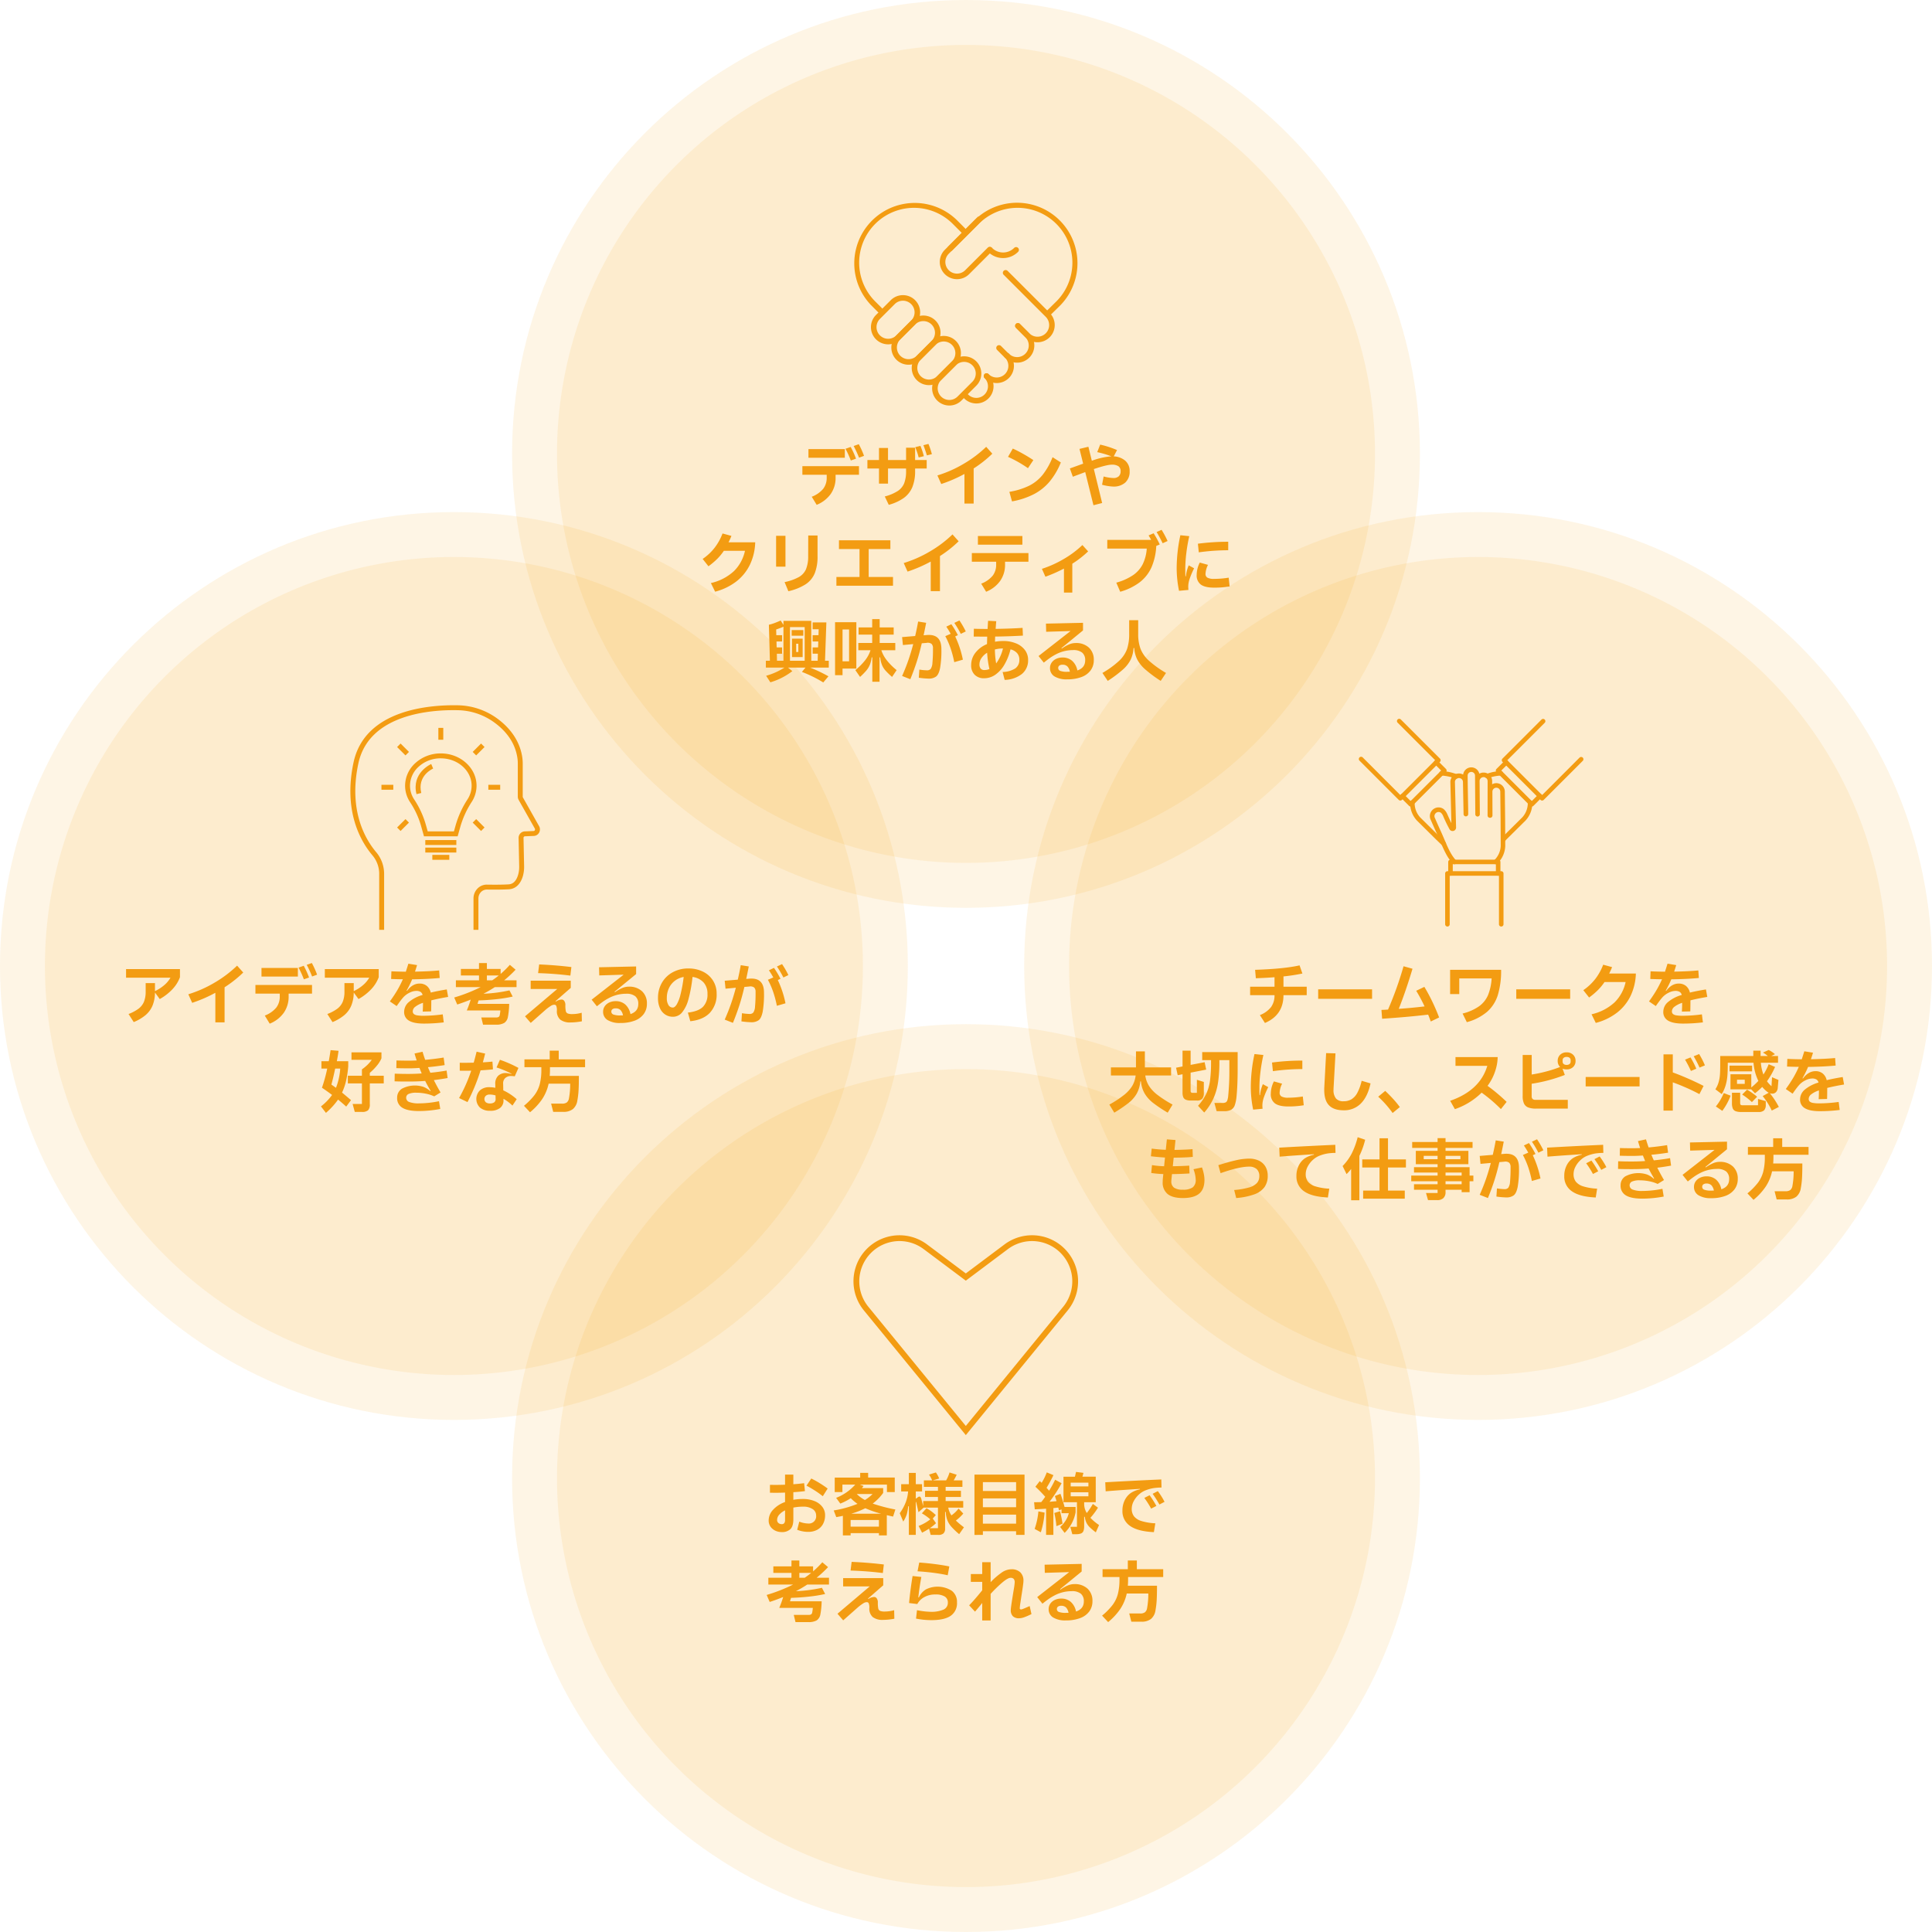 <svg xmlns="http://www.w3.org/2000/svg" xmlns:xlink="http://www.w3.org/1999/xlink" width="860.2" height="860.2" viewBox="0 0 860.2 860.2">
  <defs>
    <clipPath id="clip-path">
      <rect id="長方形_131" data-name="長方形 131" width="100" height="92.525" fill="#f39c12"/>
    </clipPath>
    <clipPath id="clip-path-2">
      <rect id="長方形_132" data-name="長方形 132" width="100" height="90.553" fill="#f39c12"/>
    </clipPath>
    <clipPath id="clip-path-3">
      <rect id="長方形_143" data-name="長方形 143" width="84.406" height="100" fill="#f39c12"/>
    </clipPath>
    <clipPath id="clip-path-4">
      <rect id="長方形_144" data-name="長方形 144" width="100" height="88.966" fill="#f39c12"/>
    </clipPath>
  </defs>
  <g id="cm-welcome" transform="translate(-253 -3104)">
    <path id="パス_100" data-name="パス 100" d="M202.1,0C313.717,0,404.2,90.483,404.2,202.1S313.717,404.2,202.1,404.2,0,313.717,0,202.1,90.483,0,202.1,0Z" transform="translate(657.2 3332) rotate(90)" fill="#f39c12" opacity="0.109"/>
    <path id="パス_101" data-name="パス 101" d="M202.1,0C313.717,0,404.2,90.483,404.2,202.1S313.717,404.2,202.1,404.2,0,313.717,0,202.1,90.483,0,202.1,0Z" transform="translate(1113.2 3332) rotate(90)" fill="#f39c12" opacity="0.109"/>
    <path id="パス_102" data-name="パス 102" d="M202.1,0C313.717,0,404.2,90.483,404.2,202.1S313.717,404.2,202.1,404.2,0,313.717,0,202.1,90.483,0,202.1,0Z" transform="translate(885.2 3508.2) rotate(180)" fill="#f39c12" opacity="0.109"/>
    <path id="パス_103" data-name="パス 103" d="M202.1,0C313.717,0,404.2,90.483,404.2,202.1S313.717,404.2,202.1,404.2,0,313.717,0,202.1,90.483,0,202.1,0Z" transform="translate(885.2 3964.2) rotate(180)" fill="#f39c12" opacity="0.109"/>
    <path id="パス_104" data-name="パス 104" d="M182.1,0A182.1,182.1,0,1,1,0,182.1,182.1,182.1,0,0,1,182.1,0Z" transform="translate(637.2 3352) rotate(90)" fill="#f39c12" opacity="0.109"/>
    <path id="パス_105" data-name="パス 105" d="M182.1,0A182.1,182.1,0,1,1,0,182.1,182.1,182.1,0,0,1,182.1,0Z" transform="translate(1093.2 3352) rotate(90)" fill="#f39c12" opacity="0.109"/>
    <path id="パス_106" data-name="パス 106" d="M182.1,0A182.1,182.1,0,1,1,0,182.1,182.1,182.1,0,0,1,182.1,0Z" transform="translate(865.2 3488.2) rotate(180)" fill="#f39c12" opacity="0.109"/>
    <path id="パス_107" data-name="パス 107" d="M182.1,0A182.1,182.1,0,1,1,0,182.1,182.1,182.1,0,0,1,182.1,0Z" transform="translate(865.2 3944.2) rotate(180)" fill="#f39c12" opacity="0.109"/>
    <path id="パス_108" data-name="パス 108" d="M117.36,6.77a37.65,37.65,0,0,1,2.34,5.19l-2.22.81a48.934,48.934,0,0,0-2.4-5.19Zm-3.54,7.26a46.982,46.982,0,0,0-2.37-5.22L113.76,8a39.135,39.135,0,0,1,2.37,5.22ZM94.95,8.96h16.2V12.8H94.95Zm-2.7,11.43V16.55h25.2v3.84H107.04v1.26a12.43,12.43,0,0,1-2.145,7.245A14.143,14.143,0,0,1,98.61,33.77l-2.19-3.6a12.317,12.317,0,0,0,5.1-3.54,7.956,7.956,0,0,0,1.56-4.98V20.39ZM148.38,6.65a34.89,34.89,0,0,1,1.53,4.56l-2.22.54q-.93-3-1.56-4.53Zm-4.35,6.03a34.2,34.2,0,0,0-1.53-4.59l2.31-.57a34.114,34.114,0,0,1,1.53,4.59Zm-1.59-4.35v5.49h5.16V17.6h-5.16v1.05a18.625,18.625,0,0,1-1.245,7.275,11.344,11.344,0,0,1-3.81,4.8,21.024,21.024,0,0,1-6.675,3.045l-1.77-3.72a20.348,20.348,0,0,0,5.745-2.415,7.594,7.594,0,0,0,2.88-3.45,14.749,14.749,0,0,0,.855-5.5V17.6h-8.04v6.72h-4.02V17.6H121.2V13.82h5.16V8.45h4.02v5.37h8.04V8.33ZM176.82,11a52.041,52.041,0,0,1-8.31,6.57V33.2H164.4V20.03a62.11,62.11,0,0,1-10.32,4.47l-1.71-3.81a54.02,54.02,0,0,0,11.805-5.25,52.064,52.064,0,0,0,9.915-7.5Zm15.87,6.45a55.325,55.325,0,0,0-8.88-5.04l2.13-3.69q2.13.96,4.53,2.31t4.62,2.82Zm-8.28,10.53a31.663,31.663,0,0,0,8.82-2.73,18.259,18.259,0,0,0,6-4.845,31.05,31.05,0,0,0,4.41-7.845l3.69,2.34a32.419,32.419,0,0,1-4.95,8.46,23.09,23.09,0,0,1-6.975,5.625,34.554,34.554,0,0,1-9.825,3.255ZM230.88,12.2a8.379,8.379,0,0,1,5.175,1.965,5.945,5.945,0,0,1,1.9,4.635,6.437,6.437,0,0,1-1.98,5.085,7.714,7.714,0,0,1-5.31,1.755,22.276,22.276,0,0,1-4.98-.81l.69-3.69a19.085,19.085,0,0,0,4.32.69,3.379,3.379,0,0,0,2.43-.78,2.98,2.98,0,0,0,.81-2.25,2.53,2.53,0,0,0-.975-2.22,5.2,5.2,0,0,0-2.985-.69q-2.1,0-7.95,1.95l3.69,15.12-3.87.99-3.66-14.76-5.52,2.07-1.32-3.69,5.91-2.13-1.62-6.57,3.96-.96,1.53,6.24a32.306,32.306,0,0,1,8.7-1.98,42.86,42.86,0,0,0-6.3-1.86l1.32-3.36a44.093,44.093,0,0,1,7.5,2.43ZM71.25,50.45a24.722,24.722,0,0,1-2.37,9.99,20.943,20.943,0,0,1-6.09,7.485A26.3,26.3,0,0,1,53.4,72.44L51.51,68.6a22.31,22.31,0,0,0,10.275-5.325A17.93,17.93,0,0,0,66.69,54.23H57.3a24.739,24.739,0,0,1-2.91,3.555,33.477,33.477,0,0,1-3.96,3.345l-2.58-3.27a23.589,23.589,0,0,0,5.37-5.04,24.692,24.692,0,0,0,3.48-6.3l3.96,1.08a29.9,29.9,0,0,1-1.29,2.85ZM84.33,68.18a22.584,22.584,0,0,0,6.345-2.25,7.5,7.5,0,0,0,3.18-3.48,15,15,0,0,0,.975-5.79l.03-9.24H99v9.21a19.91,19.91,0,0,1-1.26,7.65,10.861,10.861,0,0,1-4.08,4.89,23.943,23.943,0,0,1-7.65,3.06Zm.39-6.87H80.55V47.57h4.17ZM132.6,69.8H107.4V65.9h10.29V53.45h-9.15v-3.9h22.89v3.9h-9.66V65.9H132.6ZM161.82,50a52.041,52.041,0,0,1-8.31,6.57V72.2H149.4V59.03a62.11,62.11,0,0,1-10.32,4.47l-1.71-3.81a54.02,54.02,0,0,0,11.805-5.25,52.064,52.064,0,0,0,9.915-7.5Zm8.58-2.34h19.8V51.5H170.4Zm22.5,7.59v3.84H182.49v1.26a12.43,12.43,0,0,1-2.145,7.245,14.143,14.143,0,0,1-6.285,4.875l-2.19-3.6a12.317,12.317,0,0,0,5.1-3.54,7.956,7.956,0,0,0,1.56-4.98V59.09H167.7V55.25Zm26.58-.75a45.261,45.261,0,0,1-7.05,5.49V72.83h-3.72V62.15a65.864,65.864,0,0,1-8.25,3.63l-1.56-3.51a48.038,48.038,0,0,0,9.75-4.4,43.819,43.819,0,0,0,8.28-6.195Zm32.7-9.6a39.917,39.917,0,0,1,2.67,4.98l-2.19.99q-1.47-3-2.7-4.98Zm-3.54,1.53a42.94,42.94,0,0,1,2.73,4.98l-1.56.66a27.063,27.063,0,0,1-2.115,9.495,17.356,17.356,0,0,1-5.22,6.66,25.961,25.961,0,0,1-8.715,4.245l-1.74-4.05a25.3,25.3,0,0,0,7.425-3.315,13.213,13.213,0,0,0,4.335-4.89,18.643,18.643,0,0,0,1.8-6.975H228V49.37h19.53q-.45-.87-1.14-1.98Zm11.31,25.62a50.716,50.716,0,0,1-1.05-9.93,68.864,68.864,0,0,1,.4-7.2,67.954,67.954,0,0,1,1.245-7.62l3.96.42a73.587,73.587,0,0,0-1.32,7.665,58.671,58.671,0,0,0-.45,6.765q0,2.61.06,3.45h.21a16.323,16.323,0,0,1,.45-2.55,19.256,19.256,0,0,1,.81-2.34l2.4,1.32a36.856,36.856,0,0,0-2.025,4.785,11.027,11.027,0,0,0-.585,3.285,13.6,13.6,0,0,0,.09,1.56Zm8.4-20.97a102.922,102.922,0,0,1,13.5-.87v3.78a96.554,96.554,0,0,0-13.11.93Zm-.54,13.83a12.08,12.08,0,0,1,1.38-5.43l3.66,1.02a9.717,9.717,0,0,0-1.11,4.02,1.821,1.821,0,0,0,.885,1.695,6.033,6.033,0,0,0,2.925.525,41.4,41.4,0,0,0,6.51-.54l.42,3.9a40.131,40.131,0,0,1-6.93.54q-3.96,0-5.85-1.335A5,5,0,0,1,267.81,64.91Zm-163.8,38.28v3.06H95.76a68.952,68.952,0,0,1,8.1,3.87l-2.31,2.73a55.077,55.077,0,0,0-9.51-4.68l1.59-1.92H85.86l1.92,1.56A29.748,29.748,0,0,1,78,112.79l-1.89-2.91a30.329,30.329,0,0,0,8.13-3.63H75.99v-3.06h1.8l-.45-16.02a22.425,22.425,0,0,0,2.55-.78q1.2-.45,2.7-1.11l1.23,1.95v-1.8H96.21v17.76h2.85l.09-3.15H96.81V97.25h2.43l.09-2.64H96.81V91.82h2.61l.09-2.64h-2.7V86.12h6.12l-.6,17.07Zm-23.13-3.12.06,3.12h2.88V88.04q-1.2.54-3.24,1.23l.06,2.55h2.58v2.79H80.73l.06,2.64h2.43v2.82Zm12.39,3.12V88.22H86.73v14.97ZM87.48,89.54h5.19v2.49H87.48Zm4.89,12.03H87.63V93.35h4.74Zm-1.92-5.94h-.96v3.66h.96Zm36.96,2.88a14.454,14.454,0,0,0,2.34,4.365,27.283,27.283,0,0,0,4.47,4.485l-2.04,3.03a31.764,31.764,0,0,1-2.94-2.85,8.861,8.861,0,0,1-1.56-2.5,13.2,13.2,0,0,1-.78-3.345h-.3v10.86h-3.21V101.69h-.3a12.666,12.666,0,0,1-.81,3.315,9.936,9.936,0,0,1-1.56,2.55,31.127,31.127,0,0,1-2.79,2.835l-2.1-3.03a27.6,27.6,0,0,0,4.425-4.47,14.336,14.336,0,0,0,2.325-4.38h-5.43V95.27h6.18V91.55h-6.06V88.34h6.06V84.65h3.33v3.69h6.24v3.21h-6.24v3.72h6.96v3.24ZM106.8,86.03h9.48v20.64h-6.15v2.94H106.8Zm3.33,3.24v14.16h2.91V89.27Zm52.65,1.95a43.487,43.487,0,0,0-2.88-4.89l2.28-1.08A40.552,40.552,0,0,1,165,90.14Zm-15.09.51q.3-.03.9-.03,5.55,0,5.55,6.27a45.516,45.516,0,0,1-.585,8.52q-.585,2.82-1.77,3.735a5.423,5.423,0,0,1-3.375.915,34.683,34.683,0,0,1-4.32-.39l.24-3.63a23.807,23.807,0,0,0,3.36.33,2.122,2.122,0,0,0,1.68-.615,5.384,5.384,0,0,0,.78-2.67,63.122,63.122,0,0,0,.24-6.555,2.589,2.589,0,0,0-.615-1.92,2.814,2.814,0,0,0-2.235-.45l-2.13.18q-1.05,4.53-2.28,8.325t-2.82,7.665l-3.66-1.44q1.56-3.51,2.745-6.9t2.205-7.29l-4.59.42-.36-3.54,5.82-.48q.78-3.39,1.32-6.45l3.57.57q-.75,3.84-1.14,5.55Zm12.6.63a44.6,44.6,0,0,1,3.42,10.35l-3.84,1.11a47.468,47.468,0,0,0-1.62-6.135,36.913,36.913,0,0,0-2.37-5.445l2.4-1.05q-.96-1.71-1.95-3.18l2.25-1.08a42.522,42.522,0,0,1,2.91,4.86Zm21.36,2.04a14.682,14.682,0,0,1,5.76,1.065,9.213,9.213,0,0,1,3.93,2.97,7.145,7.145,0,0,1,1.41,4.365,7.8,7.8,0,0,1-2.73,6.255,12.923,12.923,0,0,1-7.71,2.655l-.9-3.51a11.058,11.058,0,0,0,5.67-1.62,4.558,4.558,0,0,0,1.77-3.9,4.266,4.266,0,0,0-1.005-2.88,5.637,5.637,0,0,0-2.925-1.68,25.49,25.49,0,0,1-2.67,6.72,14.105,14.105,0,0,1-4.035,4.53,8.708,8.708,0,0,1-5.085,1.62,5.678,5.678,0,0,1-4.155-1.545,5.8,5.8,0,0,1-1.575-4.335,8.811,8.811,0,0,1,1.89-5.475,12.378,12.378,0,0,1,5.16-3.855l.09-3.33q-4.05,0-6-.03l.06-3.48q2.61.09,6.12.09.12-2.37.21-3.63l3.63.18L178.29,89q7.26-.12,12-.45l.15,3.45q-6.39.36-12.36.42-.06,1.56-.06,2.31A20.089,20.089,0,0,1,181.65,94.4Zm-3.12,9.99a18.737,18.737,0,0,0,3.03-6.66h-.06a13.627,13.627,0,0,0-3.54.45A38.975,38.975,0,0,0,178.53,104.39Zm-7.44.42a2.738,2.738,0,0,0,.57,1.89,2.111,2.111,0,0,0,1.65.63,5.72,5.72,0,0,0,2.22-.45,43.389,43.389,0,0,1-1.02-7.26,8.233,8.233,0,0,0-2.52,2.37A5.01,5.01,0,0,0,171.09,104.81ZM213.9,95.3a8.266,8.266,0,0,1,5.94,2.055A7.279,7.279,0,0,1,222,102.89a7.551,7.551,0,0,1-1.425,4.605,8.842,8.842,0,0,1-4.08,2.955,17.6,17.6,0,0,1-6.315,1.02,10.268,10.268,0,0,1-5.7-1.32,4.219,4.219,0,0,1-1.98-3.72,4.151,4.151,0,0,1,.735-2.415,4.934,4.934,0,0,1,2.01-1.665,6.576,6.576,0,0,1,2.835-.6,6.345,6.345,0,0,1,4.26,1.455,7.6,7.6,0,0,1,2.34,4.305q3.48-1.17,3.48-4.5a4.3,4.3,0,0,0-1.305-3.42,6.233,6.233,0,0,0-4.155-1.14,16.3,16.3,0,0,0-7.8,2.01,21.822,21.822,0,0,0-2.34,1.425q-1.14.795-2.82,2.145l-2.34-2.94,14.25-11.13-10.86.33-.09-3.63,16.5-.36v3.39l-9.6,7.86.15.21a17.658,17.658,0,0,1,3.3-1.875A7.53,7.53,0,0,1,213.9,95.3Zm-7.74,11.13a1.338,1.338,0,0,0,.915,1.275,8.406,8.406,0,0,0,3.1.4q.81,0,1.17-.03a4.489,4.489,0,0,0-1.14-2.4,2.975,2.975,0,0,0-2.1-.72,2.316,2.316,0,0,0-1.455.39A1.3,1.3,0,0,0,206.16,106.43Zm19.68,2.19a40.171,40.171,0,0,0,7.515-5.475,13.644,13.644,0,0,0,3.465-5.22,20.779,20.779,0,0,0,.93-6.675V85.13h4.02v6.12a18.763,18.763,0,0,0,1.035,6.63,14.243,14.243,0,0,0,3.69,5.235,45.326,45.326,0,0,0,7.665,5.505l-2.37,3.54a58.279,58.279,0,0,1-6.87-5.1,15.81,15.81,0,0,1-3.57-4.41A13.2,13.2,0,0,1,240,97.52h-.3a14.182,14.182,0,0,1-1.275,5.16,14.874,14.874,0,0,1-3.45,4.41,54.765,54.765,0,0,1-6.765,5.07Z" transform="translate(518 3295)" fill="#f39c12"/>
    <path id="パス_109" data-name="パス 109" d="M92.49,18.41a13.388,13.388,0,0,1,5.175.93,8.109,8.109,0,0,1,3.465,2.565,5.961,5.961,0,0,1,1.23,3.675,8.1,8.1,0,0,1-.945,4,6.312,6.312,0,0,1-2.64,2.58,8.338,8.338,0,0,1-3.915.885,13.2,13.2,0,0,1-4.92-.93l.93-3.63a11.079,11.079,0,0,0,3.99.84,3.218,3.218,0,0,0,3.51-3.6,3.3,3.3,0,0,0-1.545-2.82,7.487,7.487,0,0,0-4.335-1.08,21.08,21.08,0,0,0-4.26.42V27.5q0,3-1.305,4.32a5.415,5.415,0,0,1-4.005,1.32,6.442,6.442,0,0,1-2.6-.57,5.442,5.442,0,0,1-2.19-1.74,4.685,4.685,0,0,1-.885-2.91,6.969,6.969,0,0,1,1.95-4.71,13.09,13.09,0,0,1,5.34-3.45v-4.2q-2.34.09-4.47.09l-2.25-.03V12.11l2.25.03q2.13,0,4.47-.09V7.55h3.69v4.29q2.91-.21,4.8-.48l.36,3.54q-1.98.27-5.16.48v3.39A23.824,23.824,0,0,1,92.49,18.41Zm8.85-1.23a38.253,38.253,0,0,0-3.42-2.46q-1.95-1.26-3.84-2.25l2.13-3.18a41.591,41.591,0,0,1,3.8,2.1q1.935,1.2,3.495,2.37Zm-16.8,6.3a7.943,7.943,0,0,0-2.6,1.92A3.531,3.531,0,0,0,81,27.71a1.707,1.707,0,0,0,.6,1.4,2.19,2.19,0,0,0,1.44.5,1.373,1.373,0,0,0,1.14-.45,2.429,2.429,0,0,0,.36-1.5Zm48.09,2.76-2.79-.63v9h-3.51v-.99h-12.6v.99h-3.45v-8.7q-1.05.24-2.94.57l-1.14-2.97a49.205,49.205,0,0,0,10.59-2.94,20.031,20.031,0,0,1-3-2.52,24.772,24.772,0,0,1-4.65,2.4l-1.86-2.55a22.121,22.121,0,0,0,8.52-5.91h-5.73v3.33h-3.42V8.87h11.34V6.77h3.54v2.1h11.85v6.45H129.9V11.99H117.81l1.68.63-.72.93h9.45v2.16a22.241,22.241,0,0,1-4.65,4.74,73.165,73.165,0,0,0,10.08,2.64ZM116.46,16.19a15.9,15.9,0,0,0,3.63,2.67,17.861,17.861,0,0,0,3.42-2.67Zm10.83,8.76a45.008,45.008,0,0,1-7.02-2.43,35.914,35.914,0,0,1-6.24,2.43Zm-13.56,5.76h12.6V27.77h-12.6Zm46.86-2.7a37.217,37.217,0,0,0,3.6,3l-2.13,3.06a34.95,34.95,0,0,1-3.4-3.225,9.994,9.994,0,0,1-1.845-2.94,11.324,11.324,0,0,1-.72-3.735h-.3v7.38a2.864,2.864,0,0,1-.72,2.175,3.355,3.355,0,0,1-2.34.675h-3.36l-.72-2.79a28.991,28.991,0,0,1-3.12,1.8l-1.53-3a19.4,19.4,0,0,0,5.19-2.94,22.08,22.08,0,0,0-3.75-2.67l2.07-2.28a18.536,18.536,0,0,1,4.14,3.06l-1.35,1.53,1.44,2.07a19.144,19.144,0,0,1-2.76,2.22h3.63V22.25h-6.39v.03l-2.28,2.01-.99-4.38q-.03-.18-.12-.18t-.09.24V34.4h-3.09V21.65h-.3a18.1,18.1,0,0,1-.66,3.675,13.767,13.767,0,0,1-1.53,3.135l-1.56-3.72a21.709,21.709,0,0,0,2.67-4.89,17.34,17.34,0,0,0,1.05-4.8h-3.09V11.81h3.42V6.8h3.09v5.01h2.79v3.24h-2.79V18.2h.15l.78-.57a1.216,1.216,0,0,1,.72-.3q.45,0,.75.84l.9,3.42V19.31h6.57v-1.8h-5.76V14.75h5.76V13.01h-6.27V10.13h3.69a13.2,13.2,0,0,0-1.41-2.58l3.06-.96a11.729,11.729,0,0,1,1.47,2.7l-2.88.84h5.97a16.792,16.792,0,0,0,1.53-3.54l3.18,1.02a23.093,23.093,0,0,1-1.35,2.52h3.9v2.88h-7.47v1.74h6.81v2.76h-6.81v1.8h7.83v2.94H157.2a8.82,8.82,0,0,0,1.41,3.45,13.82,13.82,0,0,0,3.18-3.03l2.1,2.22A20.232,20.232,0,0,1,160.59,28.01Zm8.28,6.39V7.55h22.29V34.4h-3.75V32.75H172.62V34.4Zm18.54-19.56V10.91H172.62v3.93Zm0,7.23V18.14H172.62v3.93Zm-14.79,3.3v4.02h14.79V25.37Zm47.88,1.41a20.613,20.613,0,0,0,3.84,3.21l-1.44,3.27A30.567,30.567,0,0,1,220.2,31a7.553,7.553,0,0,1-1.455-1.98,7.9,7.9,0,0,1-.735-2.685h-.3v4.14a5.918,5.918,0,0,1-.315,2.175,1.968,1.968,0,0,1-1.08,1.1,5.673,5.673,0,0,1-2.175.33h-1.71l-.9-3.3h2.97V19.85h-6V8.48h5.1q.36-1.5.48-2.13l3.3.42q-.18.84-.45,1.71h5.94V19.85h-5.16v.93a7.588,7.588,0,0,0,1.17,3.87,29.71,29.71,0,0,0,2.7-4.05l2.28,1.68A31.309,31.309,0,0,1,220.5,26.78Zm-6.6-4.83v2.4a17.219,17.219,0,0,1-4.89,9.15l-1.98-2.64a14.505,14.505,0,0,0,2.4-2.79,11.723,11.723,0,0,0,1.44-3.33h-3.24V23.03l-1.14.45q-.18-.84-.3-1.26-1.44.18-2.19.24V34.4h-3.24V22.73q-2.52.18-5.04.27l-.3-3.15q1.08,0,3.18-.06.78-.93,1.77-2.37a53.051,53.051,0,0,0-4.38-4.47l1.95-2.52.84.78a25.773,25.773,0,0,0,2.28-4.65l2.97,1.23a55.744,55.744,0,0,1-3.06,5.64l1.14,1.29a47.66,47.66,0,0,0,2.67-4.89l2.88,1.56q-1.2,2.22-2.625,4.395T202.29,19.64l3.12-.27q-.45-1.5-.75-2.28l2.49-.99q.96,2.58,1.83,5.85Zm5.7-10.83h-7.89V12.8h7.89Zm0,4.29h-7.89v1.8h7.89Zm-12.63,8.43a56.184,56.184,0,0,1,1.11,5.58l-2.73,1.08a38.506,38.506,0,0,0-.93-5.85Zm-11.31,7.89a32.793,32.793,0,0,0,1.08-3.855,36.808,36.808,0,0,0,.6-3.945l2.76.54a39.626,39.626,0,0,1-1.68,8.76Zm53.1,1.44q-7.14-.33-10.575-2.745A7.856,7.856,0,0,1,234.75,23.6a10.174,10.174,0,0,1,1.05-4.7,8.352,8.352,0,0,1,2.73-3.195,11.64,11.64,0,0,1,4.02-1.59l-.03-.21-.99.06q-1.5.09-5.685.375t-8.565.645l-.18-4.02q12.81-.72,24.96-1.26l.09,3.6a26.81,26.81,0,0,0-3.495.255,17.7,17.7,0,0,0-3.465.945,9.369,9.369,0,0,0-3.045,1.86,10.614,10.614,0,0,0-2.355,2.985,7.2,7.2,0,0,0-.9,3.405,5.39,5.39,0,0,0,1.005,3.36,6.74,6.74,0,0,0,3.3,2.1,24.585,24.585,0,0,0,6.195,1.02Zm2.46-12.3a51.018,51.018,0,0,0-3.03-4.77l2.31-1.2a32.711,32.711,0,0,1,3,4.77Zm-3.69,1.83a40.34,40.34,0,0,0-3.03-4.77l2.34-1.2a45.866,45.866,0,0,1,3.03,4.77ZM104.1,56.51H94.41a51.9,51.9,0,0,1-5.04,2.94,65.005,65.005,0,0,0,11.58-1.5l1.44,2.76a63.147,63.147,0,0,1-6.975,1.14q-3.975.45-8.205.57l-.48,1.53h14.1a35.23,35.23,0,0,1-.57,5.85,4.03,4.03,0,0,1-1.62,2.64,7.036,7.036,0,0,1-3.75.78h-5.7l-.78-3.21h6.54A2.34,2.34,0,0,0,96.1,69.8a1.206,1.206,0,0,0,.5-.75,17.167,17.167,0,0,0,.3-2.16H81.96a50.023,50.023,0,0,0,1.74-4.83q-3.12,1.26-6,2.19l-1.35-3.12a72.093,72.093,0,0,0,11.76-4.62H77.1V53.48H87.39V51.32H79.32V48.41h8.07V45.8H90.9v2.61h6.12v2.22a43.5,43.5,0,0,0,4.11-4.05l2.55,2.16a50.828,50.828,0,0,1-5.1,4.74h5.52ZM90.9,53.48h2.37q1.44-.96,2.91-2.16H90.9Zm37.17-2.1q-6.78-.87-14.37-1.11l.48-3.87q7.56.33,14.34,1.17Zm5.13,20.34q-1.05.21-2.415.36a23.8,23.8,0,0,1-2.6.15,7.08,7.08,0,0,1-4.62-1.26,4.966,4.966,0,0,1-1.5-4.02,5.277,5.277,0,0,0-.27-2.07.908.908,0,0,0-.87-.54,2.921,2.921,0,0,0-1.44.45,20.908,20.908,0,0,0-2.34,1.71l-3.06,2.7-3.66,3.24-2.55-2.94,14.37-12.18H110.4V53.63h17.85v3.21l-6.78,5.91.18.18a4.788,4.788,0,0,1,2.58-.9,1.4,1.4,0,0,1,1.14.645,2.991,2.991,0,0,1,.48,1.815,13.309,13.309,0,0,0,.18,2.64,1.485,1.485,0,0,0,.81,1.08,5.385,5.385,0,0,0,2.13.3,15.238,15.238,0,0,0,4.14-.6Zm23.76-19.35q-2.61-.6-6.135-1.065t-7.3-.705l.75-3.9q3.75.27,7.3.735t6.1,1.005ZM143.28,67.91a33.329,33.329,0,0,0,5.91.72,13.655,13.655,0,0,0,5.895-.975,3.274,3.274,0,0,0,1.935-3.135,3,3,0,0,0-1.4-2.7,7.606,7.606,0,0,0-4.1-.9,9.847,9.847,0,0,0-5.085,1.23,7.619,7.619,0,0,0-3.015,3.03l-3.66-.45q.54-5.91,1.56-12.03l3.9.42q-.87,4.65-1.35,9.09l.24.03a8.212,8.212,0,0,1,3.15-3.585,11.742,11.742,0,0,1,11.52.63,6.215,6.215,0,0,1,2.31,5.145,6.768,6.768,0,0,1-2.805,5.985q-2.8,1.935-8.655,1.935a35.452,35.452,0,0,1-6.78-.69Zm50.97,1.74a31.056,31.056,0,0,1-3.225,1.41,6.916,6.916,0,0,1-2.265.45,3.868,3.868,0,0,1-2.79-.9,3.772,3.772,0,0,1-.93-2.82q0-.96.9-6.48.06-.39.45-2.76a25.458,25.458,0,0,0,.39-3.03,2.237,2.237,0,0,0-.435-1.53,1.843,1.843,0,0,0-1.425-.48q-1.14,0-3.465,1.92a58.159,58.159,0,0,0-5.385,5.22V72.5h-3.75V64.7q-.69.9-2.46,3l-.75.87-2.61-2.82q2.34-2.37,5.82-6.69V55.31h-5.07V51.83h5.07V46.55h3.75v8.88a32.6,32.6,0,0,1,4.935-4.275A7.678,7.678,0,0,1,185.28,49.7a5.492,5.492,0,0,1,4.005,1.365,5.066,5.066,0,0,1,1.395,3.795q0,1.14-.93,6.9-.09.63-.4,2.685a23.646,23.646,0,0,0-.315,2.625q0,.51.63.51a3.228,3.228,0,0,0,.87-.255q.66-.255,1.47-.615l1.44-.63ZM213.3,56.3a8.266,8.266,0,0,1,5.94,2.055,7.279,7.279,0,0,1,2.16,5.535,7.551,7.551,0,0,1-1.425,4.605,8.842,8.842,0,0,1-4.08,2.955,17.6,17.6,0,0,1-6.315,1.02,10.268,10.268,0,0,1-5.7-1.32,4.219,4.219,0,0,1-1.98-3.72,4.151,4.151,0,0,1,.735-2.415,4.934,4.934,0,0,1,2.01-1.665,6.576,6.576,0,0,1,2.835-.6,6.345,6.345,0,0,1,4.26,1.455,7.6,7.6,0,0,1,2.34,4.305q3.48-1.17,3.48-4.5a4.3,4.3,0,0,0-1.305-3.42,6.233,6.233,0,0,0-4.155-1.14,16.3,16.3,0,0,0-7.8,2.01,21.823,21.823,0,0,0-2.34,1.425q-1.14.795-2.82,2.145l-2.34-2.94,14.25-11.13-10.86.33-.09-3.63,16.5-.36v3.39L207,58.55l.15.21a17.658,17.658,0,0,1,3.3-1.875A7.53,7.53,0,0,1,213.3,56.3Zm-7.74,11.13a1.338,1.338,0,0,0,.915,1.275,8.406,8.406,0,0,0,3.1.4q.81,0,1.17-.03a4.489,4.489,0,0,0-1.14-2.4,2.975,2.975,0,0,0-2.1-.72,2.316,2.316,0,0,0-1.455.39A1.3,1.3,0,0,0,205.56,67.43Zm31.71-14.28v.99q0,1.65-.12,2.88h12.99q0,4.23-.15,6.615a35.474,35.474,0,0,1-.54,4.425,6.131,6.131,0,0,1-1.98,3.75,6.711,6.711,0,0,1-4.35,1.23h-4.41l-.93-3.66h4.86a3.444,3.444,0,0,0,2.115-.525,2.88,2.88,0,0,0,.945-1.695,35.469,35.469,0,0,0,.57-6.66h-9.6a19.984,19.984,0,0,1-2.805,6.765,27.684,27.684,0,0,1-5.475,5.955l-2.7-2.88a29.652,29.652,0,0,0,4.665-4.74,14.25,14.25,0,0,0,2.355-4.86,25.762,25.762,0,0,0,.72-6.6v-.99H225.9V49.67h11.25V45.8h4.02v3.87H252.9v3.48Z" transform="translate(518 3753)" fill="#f39c12"/>
    <path id="パス_110" data-name="パス 110" d="M19.125,9.47h24V13.1a15.77,15.77,0,0,1-3.42,5.415,23.54,23.54,0,0,1-5.58,4.305L32,19.91a15.518,15.518,0,0,1-1.125,5.91A11.273,11.273,0,0,1,27.765,30a20.379,20.379,0,0,1-5.22,3.075l-2.31-3.6a18.4,18.4,0,0,0,4.455-2.37,7.533,7.533,0,0,0,2.4-3.075,11.752,11.752,0,0,0,.765-4.545V15.71H32v3.57a18.164,18.164,0,0,0,4.14-2.67,12.248,12.248,0,0,0,2.76-3.3H19.125ZM71.3,11a52.042,52.042,0,0,1-8.31,6.57V33.2h-4.11V20.03a62.11,62.11,0,0,1-10.32,4.47l-1.71-3.81A54.02,54.02,0,0,0,58.65,15.44a52.064,52.064,0,0,0,9.915-7.5Zm30.54-4.23a37.65,37.65,0,0,1,2.34,5.19l-2.22.81a48.934,48.934,0,0,0-2.4-5.19ZM98.3,14.03a46.982,46.982,0,0,0-2.37-5.22L98.235,8a39.135,39.135,0,0,1,2.37,5.22ZM79.425,8.96h16.2V12.8h-16.2Zm-2.7,11.43V16.55h25.2v3.84H91.515v1.26A12.43,12.43,0,0,1,89.37,28.9a14.143,14.143,0,0,1-6.285,4.875l-2.19-3.6A12.317,12.317,0,0,0,86,26.63a7.956,7.956,0,0,0,1.56-4.98V20.39Zm30.9-10.92h24V13.1a15.769,15.769,0,0,1-3.42,5.415,23.54,23.54,0,0,1-5.58,4.305l-2.13-2.91a15.518,15.518,0,0,1-1.125,5.91,11.273,11.273,0,0,1-3.1,4.185,20.379,20.379,0,0,1-5.22,3.075l-2.31-3.6a18.394,18.394,0,0,0,4.455-2.37,7.533,7.533,0,0,0,2.4-3.075,11.752,11.752,0,0,0,.765-4.545V15.71h4.14v3.57a18.164,18.164,0,0,0,4.14-2.67,12.248,12.248,0,0,0,2.76-3.3h-19.77ZM151.7,30.26a65.767,65.767,0,0,0,8.43-.63l.45,3.57a72.754,72.754,0,0,1-8.79.54q-4.53,0-6.69-1.305a4.3,4.3,0,0,1-2.16-3.945,5.725,5.725,0,0,1,1.89-4.17,16.541,16.541,0,0,1,6.33-3.33,2.259,2.259,0,0,0-.945-1.38,3.612,3.612,0,0,0-1.9-.42,6.7,6.7,0,0,0-2.9.765,9.254,9.254,0,0,0-2.625,1.845q-.66.72-1.3,1.545t-1.875,2.595l-3.03-2.07q1.98-2.73,3.36-5.085A43.917,43.917,0,0,0,142.365,14q-1.98,0-5.22-.12l.12-3.42q3.12.15,6.42.18.36-1.08,1.14-3.57l3.87.63q-.57,1.89-.93,2.91,6.39-.12,10.77-.54l.24,3.36q-5.31.51-12.27.6a42.317,42.317,0,0,1-2.49,5.04l.21.09q2.43-3.24,5.58-3.24a4.966,4.966,0,0,1,3.21,1.035,5.307,5.307,0,0,1,1.77,2.985q2.73-.69,7.14-1.41l.6,3.33q-4.44.75-7.5,1.53,0,3.06-.06,4.92l-3.75.09q.12-1.95.12-3.9a10.987,10.987,0,0,0-3.51,1.8,2.636,2.636,0,0,0-1.05,1.95,1.561,1.561,0,0,0,.45,1.2,3.009,3.009,0,0,0,1.5.615A17.276,17.276,0,0,0,151.7,30.26Zm41.28-12.75h-9.69a51.9,51.9,0,0,1-5.04,2.94,65.005,65.005,0,0,0,11.58-1.5l1.44,2.76a63.148,63.148,0,0,1-6.975,1.14q-3.975.45-8.205.57l-.48,1.53h14.1a35.23,35.23,0,0,1-.57,5.85,4.03,4.03,0,0,1-1.62,2.64,7.036,7.036,0,0,1-3.75.78h-5.7l-.78-3.21h6.54a2.34,2.34,0,0,0,1.155-.21,1.205,1.205,0,0,0,.495-.75,17.17,17.17,0,0,0,.3-2.16h-14.94a50.025,50.025,0,0,0,1.74-4.83q-3.12,1.26-6,2.19l-1.35-3.12a72.093,72.093,0,0,0,11.76-4.62h-11.01V14.48h10.29V12.32H168.2V9.41h8.07V6.8h3.51V9.41h6.12v2.22a43.5,43.5,0,0,0,4.11-4.05l2.55,2.16a50.829,50.829,0,0,1-5.1,4.74h5.52Zm-13.2-3.03h2.37q1.44-.96,2.91-2.16h-5.28Zm37.17-2.1q-6.78-.87-14.37-1.11l.48-3.87q7.56.33,14.34,1.17Zm5.13,20.34q-1.05.21-2.415.36a23.8,23.8,0,0,1-2.6.15,7.08,7.08,0,0,1-4.62-1.26,4.966,4.966,0,0,1-1.5-4.02,5.277,5.277,0,0,0-.27-2.07.908.908,0,0,0-.87-.54,2.921,2.921,0,0,0-1.44.45,20.907,20.907,0,0,0-2.34,1.71l-3.06,2.7-3.66,3.24-2.55-2.94,14.37-12.18h-11.85V14.63h17.85v3.21l-6.78,5.91.18.18a4.788,4.788,0,0,1,2.58-.9,1.4,1.4,0,0,1,1.14.645,2.991,2.991,0,0,1,.48,1.815,13.31,13.31,0,0,0,.18,2.64,1.485,1.485,0,0,0,.81,1.08,5.385,5.385,0,0,0,2.13.3,15.238,15.238,0,0,0,4.14-.6Zm20.85-15.42a8.266,8.266,0,0,1,5.94,2.055,7.279,7.279,0,0,1,2.16,5.535A7.551,7.551,0,0,1,249.6,29.5a8.842,8.842,0,0,1-4.08,2.955,17.6,17.6,0,0,1-6.315,1.02,10.268,10.268,0,0,1-5.7-1.32,4.219,4.219,0,0,1-1.98-3.72,4.151,4.151,0,0,1,.735-2.415,4.934,4.934,0,0,1,2.01-1.665,6.576,6.576,0,0,1,2.835-.6,6.345,6.345,0,0,1,4.26,1.455,7.6,7.6,0,0,1,2.34,4.305q3.48-1.17,3.48-4.5a4.3,4.3,0,0,0-1.305-3.42,6.233,6.233,0,0,0-4.155-1.14,16.3,16.3,0,0,0-7.8,2.01,21.823,21.823,0,0,0-2.34,1.425q-1.14.8-2.82,2.145l-2.34-2.94,14.25-11.13-10.86.33-.09-3.63,16.5-.36v3.39l-9.6,7.86.15.21a17.658,17.658,0,0,1,3.3-1.875A7.53,7.53,0,0,1,242.925,17.3Zm-7.74,11.13A1.338,1.338,0,0,0,236.1,29.7a8.406,8.406,0,0,0,3.1.405q.81,0,1.17-.03a4.489,4.489,0,0,0-1.14-2.4,2.975,2.975,0,0,0-2.1-.72,2.316,2.316,0,0,0-1.455.39A1.3,1.3,0,0,0,235.185,28.43ZM269.505,9.2A14.389,14.389,0,0,1,276,10.625a10.833,10.833,0,0,1,4.47,3.99,10.715,10.715,0,0,1,1.605,5.805,11.855,11.855,0,0,1-3,8.5q-3,3.165-8.73,3.765l-1.08-3.84q4.65-.54,6.69-2.535a7.718,7.718,0,0,0,2.04-5.775,7.412,7.412,0,0,0-1.725-5.1,8.007,8.007,0,0,0-4.935-2.46,61.889,61.889,0,0,1-1.815,9.945,15.464,15.464,0,0,1-2.82,5.835,5.24,5.24,0,0,1-4.1,1.95,6.24,6.24,0,0,1-3.27-.9,6.471,6.471,0,0,1-2.43-2.775,10.527,10.527,0,0,1-.93-4.695,13.264,13.264,0,0,1,1.74-6.78,12.218,12.218,0,0,1,4.83-4.68A14.332,14.332,0,0,1,269.505,9.2Zm-6.93,17.4q.87,0,1.755-1.425a17.094,17.094,0,0,0,1.68-4.47A63.282,63.282,0,0,0,267.4,12.98a9,9,0,0,0-3.9,1.68,8.722,8.722,0,0,0-2.655,3.285,10.066,10.066,0,0,0-.945,4.365,5.849,5.849,0,0,0,.72,3.18A2.22,2.22,0,0,0,262.575,26.6ZM311.8,13.22a43.485,43.485,0,0,0-2.88-4.89l2.28-1.08a40.548,40.548,0,0,1,2.82,4.89Zm-15.09.51q.3-.03.9-.03,5.55,0,5.55,6.27a45.517,45.517,0,0,1-.585,8.52q-.585,2.82-1.77,3.735a5.423,5.423,0,0,1-3.375.915,34.683,34.683,0,0,1-4.32-.39l.24-3.63a23.806,23.806,0,0,0,3.36.33,2.122,2.122,0,0,0,1.68-.615,5.384,5.384,0,0,0,.78-2.67,63.121,63.121,0,0,0,.24-6.555,2.589,2.589,0,0,0-.615-1.92,2.814,2.814,0,0,0-2.235-.45l-2.13.18q-1.05,4.53-2.28,8.325t-2.82,7.665l-3.66-1.44q1.56-3.51,2.745-6.9t2.205-7.29l-4.59.42-.36-3.54,5.82-.48q.78-3.39,1.32-6.45l3.57.57q-.75,3.84-1.14,5.55Zm12.6.63a44.6,44.6,0,0,1,3.42,10.35l-3.84,1.11a47.47,47.47,0,0,0-1.62-6.135,36.91,36.91,0,0,0-2.37-5.445l2.4-1.05q-.96-1.71-1.95-3.18l2.25-1.08a42.518,42.518,0,0,1,2.91,4.86ZM118.05,52.76a44.06,44.06,0,0,1-.975,6.51,26.14,26.14,0,0,1-1.785,5.19q1.14.93,3.99,3.36l-2.13,2.88q-1.74-1.59-3.63-3.12a32.386,32.386,0,0,1-5.4,5.91l-2.22-2.88a24,24,0,0,0,4.95-5.1q-2.01-1.53-4.5-3.21a69.13,69.13,0,0,0,2.34-8.52h-2.58v-3.3h3.27q.45-2.46.81-4.92l3.54.3q-.21,1.77-.75,4.62h5.07Zm15.81,4.2v3.42h-6.21v9.24a3.732,3.732,0,0,1-.765,2.715,3.96,3.96,0,0,1-2.745.735h-3.18L120,69.53h4.14V60.38h-6.27V56.96h6.27V54.11a17.436,17.436,0,0,0,4.38-4.23h-9.03V46.55h13.35v2.67a13.754,13.754,0,0,1-2.055,3.27,24.123,24.123,0,0,1-3.135,3.18v1.29Zm-21.27,5.37a28.306,28.306,0,0,0,1.89-8.55h-2.25q-.84,4.05-1.68,7.11Zm35.79,2.19a8.188,8.188,0,0,0-3.435.54,1.791,1.791,0,0,0-1.1,1.71,1.987,1.987,0,0,0,1.395,1.89,11.444,11.444,0,0,0,4.275.6,44.818,44.818,0,0,0,8.94-.96l.57,3.45a51.842,51.842,0,0,1-9.51.93q-4.95,0-7.32-1.44a4.86,4.86,0,0,1-2.37-4.47,4.6,4.6,0,0,1,2.1-4.02,12.367,12.367,0,0,1,9.69-.81,9.694,9.694,0,0,1,2.97,1.89l.15-.15q-1.41-2.34-2.43-4.41-3.33.27-7.35.27-4.23,0-6.27-.09l.06-3.42q2.64.12,6.06.12,2.94,0,5.94-.21l-.99-2.46q-2.79.18-4.23.18-4.08,0-6.06-.09l.06-3.42q1.92.09,5.85.09,1.17,0,3.15-.09-.54-1.62-.96-3.09l3.57-.78q.54,1.83,1.17,3.6,4.14-.36,8.22-1.02l.45,3.36q-3.54.57-7.44.93.54,1.35,1.08,2.49,4.29-.45,7.23-.99l.45,3.33q-2.94.54-6.12.93,1.2,2.46,2.97,5.49l-2.82,1.74a16.134,16.134,0,0,0-3.78-1.2A21.526,21.526,0,0,0,148.38,64.52Zm34.11-10.41q-1.62.21-5.52.45a85.368,85.368,0,0,1-5.82,14.13l-3.75-1.8a69.2,69.2,0,0,0,5.4-12.18q-1.08.03-3,.03-1.5,0-2.1-.03V51.17q.63.03,2.25.03,1.14,0,3.96-.06.6-2.07,1.29-4.89l3.81.84q-.57,2.28-1.02,3.9,2.34-.12,4.26-.33Zm4.59,9.36a24.144,24.144,0,0,1,5.97,3.93l-1.89,2.85a20.8,20.8,0,0,0-3.99-3.03v.54a4.166,4.166,0,0,1-1.485,3.525,6.943,6.943,0,0,1-4.515,1.275,6.594,6.594,0,0,1-4.455-1.41,5.361,5.361,0,0,1-.06-7.65,6.049,6.049,0,0,1,4.245-1.44,13.143,13.143,0,0,1,2.64.27l-.03-1.65a4.874,4.874,0,0,1,1.23-3.645,4.8,4.8,0,0,1,3.57-1.275,9.39,9.39,0,0,1,2.37.45l.06-.15a42.967,42.967,0,0,0-6.66-2.79l1.5-3.42a54.115,54.115,0,0,1,8.25,3.63l-1.65,3.75a9.428,9.428,0,0,0-1.5-.15,3.808,3.808,0,0,0-2.76.93,3.249,3.249,0,0,0-.9,2.58Zm-3.45,2.25a9.389,9.389,0,0,0-2.61-.39,2.54,2.54,0,0,0-1.71.54,1.994,1.994,0,0,0-.015,2.895,2.782,2.782,0,0,0,1.845.525,3.084,3.084,0,0,0,1.92-.5,1.774,1.774,0,0,0,.6-1.545Zm24.24-12.57v.99q0,1.65-.12,2.88h12.99q0,4.23-.15,6.615a35.474,35.474,0,0,1-.54,4.425,6.131,6.131,0,0,1-1.98,3.75,6.711,6.711,0,0,1-4.35,1.23h-4.41l-.93-3.66h4.86a3.444,3.444,0,0,0,2.115-.525,2.88,2.88,0,0,0,.945-1.695,35.469,35.469,0,0,0,.57-6.66h-9.6a19.984,19.984,0,0,1-2.805,6.765,27.684,27.684,0,0,1-5.475,5.955l-2.7-2.88a29.652,29.652,0,0,0,4.665-4.74,14.25,14.25,0,0,0,2.355-4.86,25.762,25.762,0,0,0,.72-6.6v-.99H196.5V49.67h11.25V45.8h4.02v3.87H223.5v3.48Z" transform="translate(290 3526)" fill="#f39c12"/>
    <path id="パス_111" data-name="パス 111" d="M78.45,17.33H88.8v3.75H78.45q0,8.85-8.25,12.39l-2.25-3.51a11.546,11.546,0,0,0,4.98-3.585,8.8,8.8,0,0,0,1.53-5.3H63.6V17.33H74.46V13.1q-3.84.3-8.31.45L65.82,9.8q12.87-.42,19.8-1.98l1.26,3.63a80.939,80.939,0,0,1-8.43,1.29ZM117.9,22.7h-24V18.5h24Zm26.13,10.11q-.54-1.53-1.17-3.06-9.09,1.08-20.49,1.83l-.3-3.93q.96-.03,2.94-.15a157.5,157.5,0,0,0,6.9-19.29l3.99,1.11q-3,10.05-6.12,17.85,5.43-.36,11.49-1.08a71.2,71.2,0,0,0-3.72-6.96l3.63-1.74q1.8,2.97,3.495,6.48t3.075,7.14ZM152.64,9.8h22.71A37.168,37.168,0,0,1,173.9,21.005a16.489,16.489,0,0,1-4.8,7.5,23.24,23.24,0,0,1-9.015,4.6l-1.89-3.84a21.892,21.892,0,0,0,7.335-3.225,11.919,11.919,0,0,0,3.99-4.965,23.353,23.353,0,0,0,1.605-7.44h-14.4V20.6h-4.08ZM206.1,22.7h-24V18.5h24Zm29.25-11.25a24.722,24.722,0,0,1-2.37,9.99,20.942,20.942,0,0,1-6.09,7.485,26.3,26.3,0,0,1-9.39,4.515l-1.89-3.84a22.31,22.31,0,0,0,10.275-5.325,17.93,17.93,0,0,0,4.9-9.045H221.4a24.739,24.739,0,0,1-2.91,3.555,33.476,33.476,0,0,1-3.96,3.345l-2.58-3.27a23.589,23.589,0,0,0,5.37-5.04,24.692,24.692,0,0,0,3.48-6.3l3.96,1.08a29.9,29.9,0,0,1-1.29,2.85Zm20.97,18.81a65.767,65.767,0,0,0,8.43-.63l.45,3.57a72.754,72.754,0,0,1-8.79.54q-4.53,0-6.69-1.305a4.3,4.3,0,0,1-2.16-3.945,5.725,5.725,0,0,1,1.89-4.17,16.541,16.541,0,0,1,6.33-3.33,2.259,2.259,0,0,0-.945-1.38,3.612,3.612,0,0,0-1.9-.42,6.7,6.7,0,0,0-2.9.765A9.254,9.254,0,0,0,247.41,21.8q-.66.72-1.3,1.545T244.23,25.94l-3.03-2.07q1.98-2.73,3.36-5.085A43.917,43.917,0,0,0,246.99,14q-1.98,0-5.22-.12l.12-3.42q3.12.15,6.42.18.36-1.08,1.14-3.57l3.87.63q-.57,1.89-.93,2.91,6.39-.12,10.77-.54l.24,3.36q-5.31.51-12.27.6a42.317,42.317,0,0,1-2.49,5.04l.21.09q2.43-3.24,5.58-3.24a4.966,4.966,0,0,1,3.21,1.035,5.307,5.307,0,0,1,1.77,2.985q2.73-.69,7.14-1.41l.6,3.33q-4.44.75-7.5,1.53,0,3.06-.06,4.92l-3.75.09q.12-1.95.12-3.9a10.987,10.987,0,0,0-3.51,1.8,2.636,2.636,0,0,0-1.05,1.95,1.561,1.561,0,0,0,.45,1.2,3.009,3.009,0,0,0,1.5.615A17.276,17.276,0,0,0,256.32,30.26ZM16.92,56.84a11.875,11.875,0,0,0,1.6,4.56,15.846,15.846,0,0,0,3.765,4.035A51.412,51.412,0,0,0,29.07,69.8l-2.16,3.6a62.577,62.577,0,0,1-6.54-4.365,15.209,15.209,0,0,1-3.72-4.155A12.889,12.889,0,0,1,15,59.48h-.3a13.446,13.446,0,0,1-1.59,5.445,14.6,14.6,0,0,1-3.6,4.125A62.057,62.057,0,0,1,3.12,73.4L.93,69.8a46.229,46.229,0,0,0,6.615-4.35,15.321,15.321,0,0,0,3.615-4.035,11.792,11.792,0,0,0,1.47-4.575H1.62v-3.6H12.78V46.1h3.96v7.14H28.41v3.6Zm26.07,7.83a3.831,3.831,0,0,1-.69,2.52,2.975,2.975,0,0,1-2.37.81h-2.7a5.565,5.565,0,0,1-2.28-.375,2.125,2.125,0,0,1-1.125-1.14,5.508,5.508,0,0,1-.315-2.055V56.3l-2.16.42-.72-3.33,2.88-.57V45.8h3.6v6.33l6.24-1.2.69,3.3-6.93,1.35v8.07a1,1,0,0,0,.21.72.949.949,0,0,0,.69.21H39.9V58.76l3.09.96Zm-.72-18.24H58.05v7.56q0,6.99-.48,12.06a17.118,17.118,0,0,1-.795,4.02,3.751,3.751,0,0,1-1.62,2.04,6.289,6.289,0,0,1-3.1.63H48.69l-.99-3.66h3.54a3.255,3.255,0,0,0,1.47-.255,1.649,1.649,0,0,0,.735-.9,8.414,8.414,0,0,0,.4-2.025,112.742,112.742,0,0,0,.51-11.79V50H49.92v.78a61.638,61.638,0,0,1-.585,9.09,27.715,27.715,0,0,1-2.055,7.17,24.86,24.86,0,0,1-4.11,6.3l-2.76-3a23.545,23.545,0,0,0,3.615-5.265,20.131,20.131,0,0,0,1.695-5.79,59.768,59.768,0,0,0,.48-8.415V50H42.27ZM64.95,72.05a50.717,50.717,0,0,1-1.05-9.93,68.862,68.862,0,0,1,.4-7.2A67.954,67.954,0,0,1,65.55,47.3l3.96.42a73.577,73.577,0,0,0-1.32,7.665,58.674,58.674,0,0,0-.45,6.765q0,2.61.06,3.45h.21a16.32,16.32,0,0,1,.45-2.55,19.254,19.254,0,0,1,.81-2.34l2.4,1.32a36.851,36.851,0,0,0-2.025,4.785A11.026,11.026,0,0,0,69.06,70.1a13.6,13.6,0,0,0,.09,1.56Zm8.4-20.97a102.922,102.922,0,0,1,13.5-.87v3.78a96.554,96.554,0,0,0-13.11.93Zm-.54,13.83a12.08,12.08,0,0,1,1.38-5.43l3.66,1.02a9.717,9.717,0,0,0-1.11,4.02,1.821,1.821,0,0,0,.885,1.695,6.033,6.033,0,0,0,2.925.525,41.4,41.4,0,0,0,6.51-.54l.42,3.9a40.131,40.131,0,0,1-6.93.54q-3.96,0-5.85-1.335A5,5,0,0,1,72.81,64.91ZM97.44,46.88l4.17.12-.84,15.24q-.03.3-.03.87a5.921,5.921,0,0,0,1.1,4,4.281,4.281,0,0,0,3.345,1.215,6.851,6.851,0,0,0,3.525-.87,7.423,7.423,0,0,0,2.61-2.865,21.173,21.173,0,0,0,1.935-5.385l3.96,1.17q-1.29,5.91-4.305,8.94a10.394,10.394,0,0,1-7.695,3.03q-4.29,0-6.45-2.175T96.6,63.29q0-.78.03-1.2Zm29.61,26.67a46.569,46.569,0,0,0-6.42-7.26l3.12-2.58q1.68,1.56,3.42,3.45a41.878,41.878,0,0,1,3.09,3.75Zm42.27-12.09a78.413,78.413,0,0,1,8.49,7.14l-2.55,3.21a65.617,65.617,0,0,0-8.58-7.32,31.551,31.551,0,0,1-11.91,7.35l-2.1-3.72q13.29-4.62,16.53-15.57H155.04v-3.9h18.78a20.244,20.244,0,0,1-.84,5.4A23.11,23.11,0,0,1,169.32,61.46Zm39.18-11.1a3.612,3.612,0,0,1-1.1,2.73,4.008,4.008,0,0,1-2.9,1.05,4.878,4.878,0,0,1-1.8-.33l1.02,2.79a68.929,68.929,0,0,1-14.76,3.93v5.49a1.688,1.688,0,0,0,.42,1.305,2,2,0,0,0,1.35.375h14.31v3.9H190.92a9.4,9.4,0,0,1-3.54-.54,3.442,3.442,0,0,1-1.86-1.755,8.023,8.023,0,0,1-.57-3.345V47.72h4.02v8.7a61.15,61.15,0,0,0,6.1-1.26,58.6,58.6,0,0,0,6.555-2.1,3.54,3.54,0,0,1-1.08-2.7,3.661,3.661,0,0,1,1.1-2.745,3.935,3.935,0,0,1,2.865-1.065,3.975,3.975,0,0,1,2.9,1.065A3.661,3.661,0,0,1,208.5,50.36Zm-5.76.27a1.368,1.368,0,0,0,.465,1.11,1.973,1.973,0,0,0,1.3.39,2.024,2.024,0,0,0,1.335-.39,1.368,1.368,0,0,0,.465-1.11v-.54a1.368,1.368,0,0,0-.465-1.11,2.024,2.024,0,0,0-1.335-.39,1.973,1.973,0,0,0-1.3.39,1.368,1.368,0,0,0-.465,1.11ZM237,61.7H213V57.5h24Zm26.7-8.37a47.273,47.273,0,0,0-2.61-5.04l2.43-.99a37.724,37.724,0,0,1,2.58,5.04Zm-11.91-5.88v8.04q2.79.99,6.525,2.61t7.185,3.39l-1.86,3.66q-2.94-1.59-6.165-2.985T251.79,59.9V72.5h-4.14V47.45Zm8.07,7.38a49.354,49.354,0,0,0-2.61-5.04l2.43-.99a37.9,37.9,0,0,1,2.58,5.04Zm35.16,9.93a35.953,35.953,0,0,1,3.99,6.09l-3.15,1.62a30.489,30.489,0,0,0-4.05-6.45l2.7-1.5a2.6,2.6,0,0,1-.6-.36,14.228,14.228,0,0,1-2.31-2.22,31.407,31.407,0,0,1-3.21,2.85l-1.68-1.77h-9.24V56.3h9.27v5.88a31.022,31.022,0,0,0,3.15-2.91,22.32,22.32,0,0,1-2.16-8.1H276.27v.66q0,3-.165,5.1a21.492,21.492,0,0,1-.75,4.17,17.081,17.081,0,0,1-1.755,4.05l-2.85-2.16a11.856,11.856,0,0,0,1.485-3.3,17.02,17.02,0,0,0,.57-3.45q.105-1.74.105-4.59V48.17h14.73V45.8h3.24v2.37h3.21a13.442,13.442,0,0,0-2.16-1.53l2.55-1.14a10.24,10.24,0,0,1,1.395.795,11.82,11.82,0,0,1,1.395,1.065l-1.62.81h3v3H291a19.389,19.389,0,0,0,1.14,5.25,24.232,24.232,0,0,0,2.34-4.59l2.85,1.2a34.6,34.6,0,0,1-3.6,6.39,12.719,12.719,0,0,0,2.01,2.19l.24-3.99,2.85,1.2-.3,3.51a3.049,3.049,0,0,1-.8,1.935,2.262,2.262,0,0,1-1.665.675A3.312,3.312,0,0,1,295.02,64.76Zm-17.97-12.3H287.1v2.55H277.05Zm3.33,8.13h3.45V58.73h-3.45Zm6.63,8.1a31.392,31.392,0,0,0-4.32-3.36l2.16-2.16a29.572,29.572,0,0,1,4.5,3.15Zm2.73,1.41V67.28l3.45.99v1.65a3.435,3.435,0,0,1-.72,2.415,3.472,3.472,0,0,1-2.58.765h-7.65a6.613,6.613,0,0,1-2.52-.375,2.255,2.255,0,0,1-1.23-1.215,6.306,6.306,0,0,1-.36-2.4V64.52h3.66v4.53a1.216,1.216,0,0,0,.21.84,1.461,1.461,0,0,0,.96.21Zm-18.78.54a22.848,22.848,0,0,0,3.51-5.97l3.06,1.17a27.9,27.9,0,0,1-3.69,6.75Zm46.26-1.38a65.766,65.766,0,0,0,8.43-.63l.45,3.57a72.754,72.754,0,0,1-8.79.54q-4.53,0-6.69-1.305a4.3,4.3,0,0,1-2.16-3.945,5.725,5.725,0,0,1,1.89-4.17,16.541,16.541,0,0,1,6.33-3.33,2.259,2.259,0,0,0-.945-1.38,3.612,3.612,0,0,0-1.9-.42,6.7,6.7,0,0,0-2.895.765A9.254,9.254,0,0,0,308.31,60.8q-.66.72-1.3,1.545t-1.875,2.6l-3.03-2.07q1.98-2.73,3.36-5.085A43.917,43.917,0,0,0,307.89,53q-1.98,0-5.22-.12l.12-3.42q3.12.15,6.42.18.36-1.08,1.14-3.57l3.87.63q-.57,1.89-.93,2.91,6.39-.12,10.77-.54l.24,3.36q-5.31.51-12.27.6a42.322,42.322,0,0,1-2.49,5.04l.21.09q2.43-3.24,5.58-3.24a4.966,4.966,0,0,1,3.21,1.035,5.307,5.307,0,0,1,1.77,2.985q2.73-.69,7.14-1.41l.6,3.33q-4.44.75-7.5,1.53,0,3.06-.06,4.92l-3.75.09q.12-1.95.12-3.9a10.986,10.986,0,0,0-3.51,1.8,2.636,2.636,0,0,0-1.05,1.95,1.561,1.561,0,0,0,.45,1.2,3.009,3.009,0,0,0,1.5.615A17.276,17.276,0,0,0,317.22,69.26ZM42.165,97.79a19.161,19.161,0,0,1,.825,2.925,13.662,13.662,0,0,1,.285,2.6q0,4.17-2.355,6.135t-7.275,1.965q-4.5,0-6.735-1.755a6.46,6.46,0,0,1-2.235-5.415,11.934,11.934,0,0,1,.06-1.38l.21-2.13a44.881,44.881,0,0,1-5.37-.48l.33-3.51a40.6,40.6,0,0,0,5.4.51l.39-3.87q-3.27-.21-6.27-.57l.36-3.42a61.81,61.81,0,0,0,6.27.54l.48-4.65,3.84.3-.45,4.41q5.79-.12,8.04-.36l.12,3.45q-2.61.3-8.52.36l-.39,3.81q3.99-.06,7.32-.27l.12,3.48q-3.72.24-7.8.3l-.24,2.31q-.06.6-.06.84a3.347,3.347,0,0,0,1.215,2.88,6.667,6.667,0,0,0,3.915.9,7.358,7.358,0,0,0,4.38-1.02,4.092,4.092,0,0,0,1.35-3.48,14.655,14.655,0,0,0-.99-4.62ZM56.5,107.84a34.638,34.638,0,0,0,6.585-1.125,7.636,7.636,0,0,0,3.51-1.95,4.462,4.462,0,0,0,1.1-3.1,4.085,4.085,0,0,0-1.17-3.135,4.83,4.83,0,0,0-3.42-1.1q-4.35,0-12.66,2.91l-.99-3.57q4.47-1.41,7.77-2.16a26.866,26.866,0,0,1,5.88-.75,9.924,9.924,0,0,1,4.455.93,6.679,6.679,0,0,1,2.88,2.655,7.871,7.871,0,0,1,1,4.035,8.493,8.493,0,0,1-1.455,5.085,9.653,9.653,0,0,1-4.53,3.21A30.532,30.532,0,0,1,57.4,111.41Zm41.73,3.33q-7.14-.33-10.575-2.745a7.856,7.856,0,0,1-3.435-6.825,10.174,10.174,0,0,1,1.05-4.695A8.352,8.352,0,0,1,88,93.71a11.64,11.64,0,0,1,4.02-1.59l-.03-.21-.99.06q-1.5.09-5.685.375t-8.565.645l-.18-4.02q12.81-.72,24.96-1.26l.09,3.6a26.809,26.809,0,0,0-3.5.255,17.7,17.7,0,0,0-3.465.945,9.369,9.369,0,0,0-3.045,1.86,10.614,10.614,0,0,0-2.355,2.985,7.2,7.2,0,0,0-.9,3.4,5.39,5.39,0,0,0,1,3.36,6.74,6.74,0,0,0,3.3,2.1,24.585,24.585,0,0,0,6.195,1.02Zm16.59-25.71a35.388,35.388,0,0,1-2.58,7.2V112.4h-3.66V98.48a24.81,24.81,0,0,1-2.04,2.28l-1.77-3.6a22.83,22.83,0,0,0,4.02-5.505,34.659,34.659,0,0,0,2.7-7.335Zm18.15,8.76v3.6h-7.98v10.26h7.47v3.6h-18.54v-3.6h7.29V97.82h-7.68v-3.6h7.68V84.8h3.78v9.42Zm30.03,7.2v2.52h-1.68v4.86h-3.54v-1.08h-7.17v1.02a3.529,3.529,0,0,1-.96,2.7,3.887,3.887,0,0,1-2.76.9h-4.08l-.9-3.18h5.16v-1.44h-10.5v-2.46h10.5v-1.32h-11.73v-2.52h11.73v-1.35h-10.5v-2.4h10.5V96.35h-9.69V90.41h9.69V89.09h-11.31V86.45h11.31V84.74h3.54v1.71h12.03v2.64h-12.03v1.32h10.17v5.94h-10.17v1.32h10.71v3.75Zm-22.11-8.79v1.5h6.18v-1.5Zm16.35,1.5v-1.5h-6.63v1.5Zm.54,5.94h-7.17v1.35h7.17Zm-7.17,5.19h7.17v-1.32h-7.17Zm41.34-14.04a43.487,43.487,0,0,0-2.88-4.89l2.28-1.08a40.552,40.552,0,0,1,2.82,4.89Zm-15.09.51q.3-.03.9-.03,5.55,0,5.55,6.27a45.516,45.516,0,0,1-.585,8.52q-.585,2.82-1.77,3.735a5.423,5.423,0,0,1-3.375.915,34.683,34.683,0,0,1-4.32-.39l.24-3.63a23.807,23.807,0,0,0,3.36.33,2.122,2.122,0,0,0,1.68-.615,5.384,5.384,0,0,0,.78-2.67,63.122,63.122,0,0,0,.24-6.555,2.589,2.589,0,0,0-.615-1.92,2.814,2.814,0,0,0-2.235-.45l-2.13.18q-1.05,4.53-2.28,8.325t-2.82,7.665l-3.66-1.44q1.56-3.51,2.745-6.9t2.205-7.29l-4.59.42-.36-3.54,5.82-.48q.78-3.39,1.32-6.45l3.57.57q-.75,3.84-1.14,5.55Zm12.6.63a44.6,44.6,0,0,1,3.42,10.35l-3.84,1.11a47.468,47.468,0,0,0-1.62-6.135,36.913,36.913,0,0,0-2.37-5.445l2.4-1.05q-.96-1.71-1.95-3.18l2.25-1.08a42.522,42.522,0,0,1,2.91,4.86Zm28.02,18.81q-7.14-.33-10.575-2.745a7.856,7.856,0,0,1-3.435-6.825,10.174,10.174,0,0,1,1.05-4.695,8.352,8.352,0,0,1,2.73-3.195,11.64,11.64,0,0,1,4.02-1.59l-.03-.21-.99.06q-1.5.09-5.685.375T196,92.99l-.18-4.02q12.81-.72,24.96-1.26l.09,3.6a26.809,26.809,0,0,0-3.495.255,17.7,17.7,0,0,0-3.465.945,9.369,9.369,0,0,0-3.045,1.86,10.614,10.614,0,0,0-2.355,2.985,7.2,7.2,0,0,0-.9,3.4,5.39,5.39,0,0,0,1.005,3.36,6.74,6.74,0,0,0,3.3,2.1,24.585,24.585,0,0,0,6.195,1.02Zm2.46-12.3a51.017,51.017,0,0,0-3.03-4.77l2.31-1.2a32.712,32.712,0,0,1,3,4.77Zm-3.69,1.83a40.34,40.34,0,0,0-3.03-4.77l2.34-1.2a45.866,45.866,0,0,1,3.03,4.77Zm20.85,2.82a8.188,8.188,0,0,0-3.435.54,1.791,1.791,0,0,0-1.095,1.71,1.987,1.987,0,0,0,1.395,1.89,11.444,11.444,0,0,0,4.275.6,44.818,44.818,0,0,0,8.94-.96l.57,3.45a51.842,51.842,0,0,1-9.51.93q-4.95,0-7.32-1.44a4.86,4.86,0,0,1-2.37-4.47,4.6,4.6,0,0,1,2.1-4.02,12.367,12.367,0,0,1,9.69-.81,9.693,9.693,0,0,1,2.97,1.89l.15-.15q-1.41-2.34-2.43-4.41-3.33.27-7.35.27-4.23,0-6.27-.09l.06-3.42q2.64.12,6.06.12,2.94,0,5.94-.21l-.99-2.46q-2.79.18-4.23.18-4.08,0-6.06-.09l.06-3.42q1.92.09,5.85.09,1.17,0,3.15-.09-.54-1.62-.96-3.09l3.57-.78q.54,1.83,1.17,3.6,4.14-.36,8.22-1.02l.45,3.36q-3.54.57-7.44.93.54,1.35,1.08,2.49,4.29-.45,7.23-.99l.45,3.33q-2.94.54-6.12.93,1.2,2.46,2.97,5.49l-2.82,1.74a16.133,16.133,0,0,0-3.78-1.2A21.526,21.526,0,0,0,237.1,103.52Zm35.52-8.22a8.266,8.266,0,0,1,5.94,2.055,7.279,7.279,0,0,1,2.16,5.535A7.551,7.551,0,0,1,279.3,107.5a8.842,8.842,0,0,1-4.08,2.955,17.6,17.6,0,0,1-6.315,1.02,10.268,10.268,0,0,1-5.7-1.32,4.219,4.219,0,0,1-1.98-3.72,4.151,4.151,0,0,1,.735-2.415,4.933,4.933,0,0,1,2.01-1.665,6.575,6.575,0,0,1,2.835-.6,6.345,6.345,0,0,1,4.26,1.455,7.6,7.6,0,0,1,2.34,4.305q3.48-1.17,3.48-4.5a4.3,4.3,0,0,0-1.3-3.42,6.233,6.233,0,0,0-4.155-1.14,16.3,16.3,0,0,0-7.8,2.01,21.819,21.819,0,0,0-2.34,1.425q-1.14.795-2.82,2.145l-2.34-2.94,14.25-11.13-10.86.33-.09-3.63,16.5-.36v3.39l-9.6,7.86.15.21a17.659,17.659,0,0,1,3.3-1.875A7.53,7.53,0,0,1,272.625,95.3Zm-7.74,11.13a1.338,1.338,0,0,0,.915,1.275,8.406,8.406,0,0,0,3.105.4q.81,0,1.17-.03a4.489,4.489,0,0,0-1.14-2.4,2.975,2.975,0,0,0-2.1-.72,2.316,2.316,0,0,0-1.455.39A1.3,1.3,0,0,0,264.885,106.43ZM296.6,92.15v.99q0,1.65-.12,2.88h12.99q0,4.23-.15,6.615a35.474,35.474,0,0,1-.54,4.425,6.131,6.131,0,0,1-1.98,3.75,6.711,6.711,0,0,1-4.35,1.23h-4.41l-.93-3.66h4.86a3.444,3.444,0,0,0,2.115-.525,2.88,2.88,0,0,0,.945-1.695,35.467,35.467,0,0,0,.57-6.66h-9.6a19.985,19.985,0,0,1-2.8,6.765,27.683,27.683,0,0,1-5.475,5.955l-2.7-2.88a29.653,29.653,0,0,0,4.665-4.74,14.25,14.25,0,0,0,2.355-4.86,25.761,25.761,0,0,0,.72-6.6v-.99h-7.53V88.67h11.25V84.8h4.02v3.87h11.73v3.48Z" transform="translate(746 3526)" fill="#f39c12"/>
    <g id="グループ_53" data-name="グループ 53" transform="translate(858 3424)">
      <g id="グループ_52" data-name="グループ 52" clip-path="url(#clip-path)">
        <path id="パス_15" data-name="パス 15" d="M195.839,326.435a1.012,1.012,0,0,1-1.012-1.012v-21.6H172.9v21.6a1.012,1.012,0,0,1-2.025,0v-22.61a1.012,1.012,0,0,1,1.012-1.012h23.956a1.012,1.012,0,0,1,1.012,1.012v22.61a1.012,1.012,0,0,1-1.012,1.012" transform="translate(-132.434 -233.91)" fill="#f39c12"/>
        <path id="パス_16" data-name="パス 16" d="M199.177,286.142a1.012,1.012,0,0,1-1.012-1.012v-4.12h-19.2v4.12a1.012,1.012,0,0,1-2.025,0V280a1.012,1.012,0,0,1,1.012-1.012h21.226A1.012,1.012,0,0,1,200.189,280v5.132a1.012,1.012,0,0,1-1.012,1.012" transform="translate(-137.137 -216.227)" fill="#f39c12"/>
        <path id="パス_17" data-name="パス 17" d="M151.509,139.394a1.009,1.009,0,0,1-.74-.321c-2.532-2.711-4.081-6.373-5.579-9.915-.457-1.08-.93-2.2-1.421-3.266-1.21-2.628-2.176-4.848-2.589-5.8l-.151-.347a1.025,1.025,0,0,1-.081-.152l-.025-.057a3.844,3.844,0,0,1-.209-2.5,3.926,3.926,0,0,1,2.22-2.616,3.818,3.818,0,0,1,3.43.18,3.357,3.357,0,0,1,.734.594,6.094,6.094,0,0,1,1.212,1.819c.718,1.639,1.363,3.041,1.871,4.081l-.458-18.279A3.784,3.784,0,0,1,153.46,99h.124a3.75,3.75,0,0,1,1.827.478A3.679,3.679,0,0,1,159,96.267a3.671,3.671,0,0,1,3.62,2.817,3.751,3.751,0,0,1,1.828-.493h.112a3.772,3.772,0,0,1,3.771,3.741V103.8a3.748,3.748,0,0,1,1.836-.494h.027a3.785,3.785,0,0,1,3.778,3.736l.136,12.21.058,11.983a11.364,11.364,0,0,1-3.528,7.858,1.012,1.012,0,0,1-1.449-1.414,9.369,9.369,0,0,0,2.952-6.434l-.057-11.977-.136-12.2a1.757,1.757,0,0,0-1.753-1.734h-.013a1.757,1.757,0,0,0-1.741,1.758l.034,10.607a1.012,1.012,0,0,1-1,1.015h-.159a1.033,1.033,0,0,1-.722-.294,1.011,1.011,0,0,1-.3-.719l.016-15.354a1.75,1.75,0,0,0-.891-1.5,1.819,1.819,0,0,0-.859-.224h-.111a1.748,1.748,0,0,0-1.71,1.668l.109,14.855a1.012,1.012,0,0,1-1,1.02h-.007a1.012,1.012,0,0,1-1.012-1l-.11-14.758c0-.048,0-.1,0-.143l-.017-2.31a1.642,1.642,0,0,0-1.641-1.652h-.024a1.646,1.646,0,0,0-1.618,1.652c.027,4.031.146,10.147.2,13.087.018.946.031,1.572.032,1.71l.022,2.312a1.013,1.013,0,0,1-1,1.022h-.049a1,1,0,0,1-1.021-.993l-.271-14.313a1.757,1.757,0,0,0-.891-1.52,1.8,1.8,0,0,0-.858-.224h-.1a1.753,1.753,0,0,0-1.723,1.765l.507,20.225a1.559,1.559,0,0,1-2.861.893,62.145,62.145,0,0,1-2.937-6.073,4.079,4.079,0,0,0-.808-1.219,1.505,1.505,0,0,0-.276-.242,1.808,1.808,0,0,0-1.625-.089,1.888,1.888,0,0,0-1.075,1.28,1.807,1.807,0,0,0,.1,1.141,4.88,4.88,0,0,1,.269.584c.41.943,1.372,3.149,2.572,5.758.5,1.1.983,2.229,1.446,3.323,1.5,3.535,2.907,6.873,5.194,9.321a1.012,1.012,0,0,1-.739,1.7" transform="translate(-108.967 -74.611)" fill="#f39c12"/>
        <path id="パス_18" data-name="パス 18" d="M18.483,36.434a1.012,1.012,0,0,1-.716-.3L.3,18.667a1.012,1.012,0,0,1,1.432-1.432L18.483,33.99,33.991,18.482,17.236,1.727A1.012,1.012,0,0,1,18.667.3L36.138,17.767a1.012,1.012,0,0,1,0,1.431L19.2,36.137a1.012,1.012,0,0,1-.716.3" transform="translate(0 0)" fill="#f39c12"/>
        <path id="パス_19" data-name="パス 19" d="M86.6,102.617a1.013,1.013,0,0,1-.716-.3l-3.629-3.629a1.012,1.012,0,0,1,1.432-1.431l2.913,2.913L100.174,86.6l-2.914-2.914a1.012,1.012,0,0,1,1.432-1.431l3.629,3.629a1.012,1.012,0,0,1,0,1.431L87.313,102.32a1.012,1.012,0,0,1-.716.3" transform="translate(-63.52 -63.519)" fill="#f39c12"/>
        <path id="パス_20" data-name="パス 20" d="M166.843,106.924a1.01,1.01,0,0,1-.333-.057,20.856,20.856,0,0,0-6.151-1.327,1.012,1.012,0,1,1,.069-2.023,22.778,22.778,0,0,1,6.749,1.439,1.012,1.012,0,0,1-.333,1.968" transform="translate(-123.528 -80.23)" fill="#f39c12"/>
        <path id="パス_21" data-name="パス 21" d="M116.516,181.741a1.008,1.008,0,0,1-.7-.282l-2.7-2.585-8.521-8.439a11.363,11.363,0,0,1-3.062-8.051,1.012,1.012,0,0,1,1-1.024h.013a1.012,1.012,0,0,1,1.012,1A9.37,9.37,0,0,0,106.024,169l8.509,8.428L117.217,180a1.012,1.012,0,0,1-.7,1.743" transform="translate(-78.696 -125.061)" fill="#f39c12"/>
        <path id="パス_22" data-name="パス 22" d="M300.919,36.737a1.013,1.013,0,0,1-.716-.3L283.264,19.5a1.012,1.012,0,0,1,0-1.431L300.647.687a1.012,1.012,0,0,1,1.432,1.431L285.411,18.785l15.508,15.508,16.667-16.667a1.012,1.012,0,0,1,1.432,1.431L301.635,36.44a1.012,1.012,0,0,1-.716.3" transform="translate(-219.314 -0.303)" fill="#f39c12"/>
        <path id="パス_23" data-name="パス 23" d="M287.146,102.617a1.012,1.012,0,0,1-.716-.3L271.422,87.312a1.012,1.012,0,0,1,0-1.431l3.629-3.629a1.012,1.012,0,0,1,1.432,1.431L273.569,86.6l13.577,13.577,2.913-2.913a1.012,1.012,0,0,1,1.432,1.431l-3.629,3.629a1.013,1.013,0,0,1-.716.3" transform="translate(-210.136 -63.519)" fill="#f39c12"/>
        <path id="パス_24" data-name="パス 24" d="M250.773,106.789a1.012,1.012,0,0,1-.333-1.968,20.246,20.246,0,0,1,6.326-1.3,1.012,1.012,0,1,1,.069,2.023,18.159,18.159,0,0,0-5.728,1.193,1.01,1.01,0,0,1-.333.057" transform="translate(-193.577 -80.23)" fill="#f39c12"/>
        <path id="パス_25" data-name="パス 25" d="M282.1,179.979a1.012,1.012,0,0,1-.761-1.679l.721-.824c.016-.018.032-.036.049-.052L290.615,169a9.371,9.371,0,0,0,2.463-6.637,1.012,1.012,0,0,1,1.012-1h.013a1.012,1.012,0,0,1,1,1.024,11.364,11.364,0,0,1-3.062,8.051l-8.484,8.4-.7.8a1.01,1.01,0,0,1-.762.346" transform="translate(-217.854 -125.061)" fill="#f39c12"/>
      </g>
    </g>
    <g id="グループ_55" data-name="グループ 55" transform="translate(633 3194)">
      <g id="グループ_54" data-name="グループ 54" clip-path="url(#clip-path-2)">
        <path id="パス_26" data-name="パス 26" d="M11.817,49.342a1.236,1.236,0,0,1-.877-.363L7.865,45.9A26.9,26.9,0,0,1,45.9,7.865l4.328,4.343a1.24,1.24,0,0,1-1.757,1.751L44.149,9.617A24.418,24.418,0,0,0,9.619,44.151l3.075,3.075a1.24,1.24,0,0,1-.877,2.117" transform="translate(0 0)" fill="#f39c12"/>
        <path id="パス_27" data-name="パス 27" d="M183.322,289.954a7.61,7.61,0,0,1-5.417-2.244,1.24,1.24,0,1,1,1.754-1.753,5.18,5.18,0,1,0,7.326-7.326,1.24,1.24,0,0,1,1.754-1.753,7.66,7.66,0,0,1-5.417,13.077" transform="translate(-128.62 -200.32)" fill="#f39c12"/>
        <path id="パス_28" data-name="パス 28" d="M216.273,257a7.636,7.636,0,0,1-5.417-2.24,1.24,1.24,0,1,1,1.754-1.753,5.18,5.18,0,0,0,7.326-7.326,1.24,1.24,0,1,1,1.754-1.753A7.657,7.657,0,0,1,216.273,257" transform="translate(-152.491 -176.449)" fill="#f39c12"/>
        <path id="パス_29" data-name="パス 29" d="M249.223,213.046a7.61,7.61,0,0,1-5.417-2.244,1.24,1.24,0,1,1,1.754-1.753,5.18,5.18,0,1,0,7.326-7.326l-4.187-4.187a1.24,1.24,0,0,1,1.754-1.753l4.187,4.187a7.66,7.66,0,0,1-5.417,13.077" transform="translate(-176.362 -141.571)" fill="#f39c12"/>
        <path id="パス_30" data-name="パス 30" d="M256.757,141.851a7.636,7.636,0,0,1-5.417-2.24l-4.187-4.187a1.24,1.24,0,1,1,1.754-1.754l4.187,4.187a5.18,5.18,0,1,0,7.326-7.326L241.673,111.8a1.24,1.24,0,0,1,1.753-1.754l18.747,18.732a7.656,7.656,0,0,1-5.416,13.073" transform="translate(-174.816 -79.459)" fill="#f39c12"/>
        <path id="パス_31" data-name="パス 31" d="M196.479,50.832a1.24,1.24,0,0,1-.869-2.124l4.641-4.564A24.418,24.418,0,0,0,165.712,9.619L153.767,21.564a1.24,1.24,0,0,1-1.754-1.753L163.958,7.866A26.9,26.9,0,0,1,202,45.9l-4.648,4.571a1.237,1.237,0,0,1-.869.356" transform="translate(-109.863 0)" fill="#f39c12"/>
        <path id="パス_32" data-name="パス 32" d="M147.119,50.995A7.66,7.66,0,0,1,141.7,37.918l14.51-14.51a1.24,1.24,0,0,1,1.754,1.753l-14.509,14.51A5.18,5.18,0,1,0,150.782,47l10.059-10.059a1.24,1.24,0,0,1,1.754,1.754L152.536,48.751a7.609,7.609,0,0,1-5.417,2.244" transform="translate(-101.031 -16.695)" fill="#f39c12"/>
        <path id="パス_33" data-name="パス 33" d="M35.882,172.177A7.66,7.66,0,0,1,30.466,159.1l6.587-6.587a7.66,7.66,0,1,1,10.833,10.833L41.3,169.934a7.61,7.61,0,0,1-5.417,2.244m6.587-19.427a5.146,5.146,0,0,0-3.663,1.517l-6.587,6.587a5.18,5.18,0,0,0,7.326,7.326l6.587-6.587a5.18,5.18,0,0,0-3.663-8.843" transform="translate(-20.445 -108.863)" fill="#f39c12"/>
        <path id="パス_34" data-name="パス 34" d="M68.832,205.137a7.66,7.66,0,0,1-5.417-13.077L70,185.473a7.66,7.66,0,1,1,10.833,10.833l-6.587,6.587a7.61,7.61,0,0,1-5.417,2.244m6.587-19.425a5.165,5.165,0,0,0-3.663,1.514l-6.587,6.587A5.18,5.18,0,0,0,72.5,201.14l6.587-6.587a5.178,5.178,0,0,0-3.663-8.841" transform="translate(-44.316 -132.743)" fill="#f39c12"/>
        <path id="パス_35" data-name="パス 35" d="M101.793,238.083a7.657,7.657,0,0,1-5.417-13.073l6.587-6.587A7.66,7.66,0,0,1,113.8,229.256l-6.587,6.587a7.637,7.637,0,0,1-5.417,2.24M98.13,234.09a5.186,5.186,0,0,0,7.326,0l6.587-6.587a5.18,5.18,0,0,0-7.326-7.326l-6.587,6.587a5.187,5.187,0,0,0,0,7.326" transform="translate(-68.197 -156.613)" fill="#f39c12"/>
        <path id="パス_36" data-name="パス 36" d="M134.734,271.029a7.66,7.66,0,0,1-5.417-13.077l6.587-6.587A7.66,7.66,0,1,1,146.738,262.2l-6.587,6.587a7.61,7.61,0,0,1-5.417,2.244m6.587-19.428a5.145,5.145,0,0,0-3.663,1.517l-6.587,6.587a5.18,5.18,0,0,0,7.326,7.326l6.587-6.587a5.18,5.18,0,0,0-3.663-8.843" transform="translate(-92.058 -180.475)" fill="#f39c12"/>
        <path id="パス_37" data-name="パス 37" d="M223.29,77.546a9.391,9.391,0,0,1-6.663-2.756,1.24,1.24,0,0,1,1.754-1.753,6.951,6.951,0,0,0,9.818,0,1.24,1.24,0,1,1,1.754,1.753,9.4,9.4,0,0,1-6.663,2.756" transform="translate(-156.672 -52.648)" fill="#f39c12"/>
        <path id="パス_38" data-name="パス 38" d="M235.434,237.069a1.236,1.236,0,0,1-.877-.363l-3.5-3.5a1.24,1.24,0,1,1,1.754-1.754l3.5,3.5a1.24,1.24,0,0,1-.877,2.117" transform="translate(-167.124 -167.411)" fill="#f39c12"/>
      </g>
    </g>
    <g id="グループ_57" data-name="グループ 57" transform="translate(409 3418)">
      <g id="グループ_56" data-name="グループ 56" clip-path="url(#clip-path-3)">
        <path id="パス_39" data-name="パス 39" d="M12.831,75.039V100h2.193V75.039a14.988,14.988,0,0,0-3.552-9.649C6.606,59.623-.893,46.836,3.548,25.956,8.257,3.821,36.028,1.952,47.78,2.21A28.432,28.432,0,0,1,63.9,7.537c6.164,4.438,9.706,9.949,10.528,16.385a19.2,19.2,0,0,1,.118,2.416V40.693a2.985,2.985,0,0,0,.384,1.464l7.178,12.729a.8.8,0,0,1,0,.784.608.608,0,0,1-.5.332l-3.992.157A2.888,2.888,0,0,0,74.9,59.134l.257,12.523a12.734,12.734,0,0,1-.4,3.577c-.776,2.869-2.214,4.388-4.278,4.515-2.868.182-6.85.166-9.688.119a5.772,5.772,0,0,0-4.12,1.672,6.325,6.325,0,0,0-1.853,4.489V100h2.193V86.029a4.123,4.123,0,0,1,1.2-2.927,3.721,3.721,0,0,1,2.547-1.041c2.875.046,6.921.061,9.859-.121,3.017-.189,5.239-2.366,6.259-6.133a14.945,14.945,0,0,0,.473-4.193l-.257-12.525a.688.688,0,0,1,.6-.739l3.991-.157a2.788,2.788,0,0,0,2.335-1.452,2.971,2.971,0,0,0-.006-2.93L76.839,41.08a.79.79,0,0,1-.1-.387V26.338a21.577,21.577,0,0,0-.136-2.693C75.713,16.681,71.763,10.5,65.179,5.758A30.613,30.613,0,0,0,47.823.017C35.557-.22,6.452,1.763,1.4,25.5-3.232,47.294,4.672,60.731,9.8,66.8a12.8,12.8,0,0,1,3.035,8.236" transform="translate(0 0)" fill="#f39c12"/>
        <path id="パス_40" data-name="パス 40" d="M49.23,57.712a13.3,13.3,0,0,0,2.2,7.3A38.01,38.01,0,0,1,56.3,75.475l1.341,4.772H72.635l1.231-4.379a40.752,40.752,0,0,1,5.041-10.953,13.313,13.313,0,0,0,2.14-7.153c.03-7.842-7.006-14.31-15.683-14.417A16.668,16.668,0,0,0,53.4,48.015a13.591,13.591,0,0,0-4.167,9.7M65.335,45.538c7.479.093,13.543,5.573,13.517,12.215a11.135,11.135,0,0,1-1.791,5.977,42.957,42.957,0,0,0-5.308,11.544l-.781,2.78H59.3l-.891-3.172a40.172,40.172,0,0,0-5.144-11.07,11.119,11.119,0,0,1-1.846-6.1,11.418,11.418,0,0,1,3.514-8.136,14.4,14.4,0,0,1,10.4-4.038" transform="translate(-24.869 -21.894)" fill="#f39c12"/>
        <rect id="長方形_133" data-name="長方形 133" width="13.824" height="2.193" transform="translate(33.357 60.033)" fill="#f39c12"/>
        <rect id="長方形_134" data-name="長方形 134" width="13.824" height="2.193" transform="translate(33.357 63.386)" fill="#f39c12"/>
        <rect id="長方形_135" data-name="長方形 135" width="7.556" height="2.193" transform="translate(36.491 66.623)" fill="#f39c12"/>
        <path id="パス_41" data-name="パス 41" d="M61.222,65.787c-1.874-7.7,5-10.757,5.29-10.884l-.86-2.017c-.09.039-8.881,3.892-6.561,13.421Z" transform="translate(-29.654 -26.716)" fill="#f39c12"/>
        <rect id="長方形_136" data-name="長方形 136" width="2.193" height="5.282" transform="translate(39.173 10.079)" fill="#f39c12"/>
        <rect id="長方形_137" data-name="長方形 137" width="5.276" height="2.193" transform="translate(61.428 35.423)" fill="#f39c12"/>
        <rect id="長方形_138" data-name="長方形 138" width="5.276" height="2.193" transform="translate(13.834 35.423)" fill="#f39c12"/>
        <rect id="長方形_139" data-name="長方形 139" width="2.193" height="5.278" transform="translate(54.456 52.251) rotate(-44.992)" fill="#f39c12"/>
        <rect id="長方形_140" data-name="長方形 140" width="2.193" height="5.278" transform="translate(20.799 18.6) rotate(-45)" fill="#f39c12"/>
        <rect id="長方形_141" data-name="長方形 141" width="5.278" height="2.193" transform="translate(54.456 20.782) rotate(-45.008)" fill="#f39c12"/>
        <rect id="長方形_142" data-name="長方形 142" width="5.278" height="2.193" transform="translate(20.799 54.433) rotate(-45)" fill="#f39c12"/>
      </g>
    </g>
    <g id="グループ_59" data-name="グループ 59" transform="translate(633 3654)">
      <g id="グループ_58" data-name="グループ 58" clip-path="url(#clip-path-4)">
        <path id="パス_42" data-name="パス 42" d="M67.226,4.076l-17.212,12.9L32.77,4.074A20.491,20.491,0,0,0,4.619,33.438l45.4,55.527L95.379,33.44A20.49,20.49,0,0,0,67.226,4.076M93.385,31.808,50.014,84.893,6.613,31.806A17.916,17.916,0,0,1,31.229,6.139L50.014,20.2,68.769,6.141A17.955,17.955,0,0,1,91.624,7.278a17.917,17.917,0,0,1,1.761,24.53" transform="translate(0 0)" fill="#f39c12"/>
      </g>
    </g>
  </g>
</svg>
